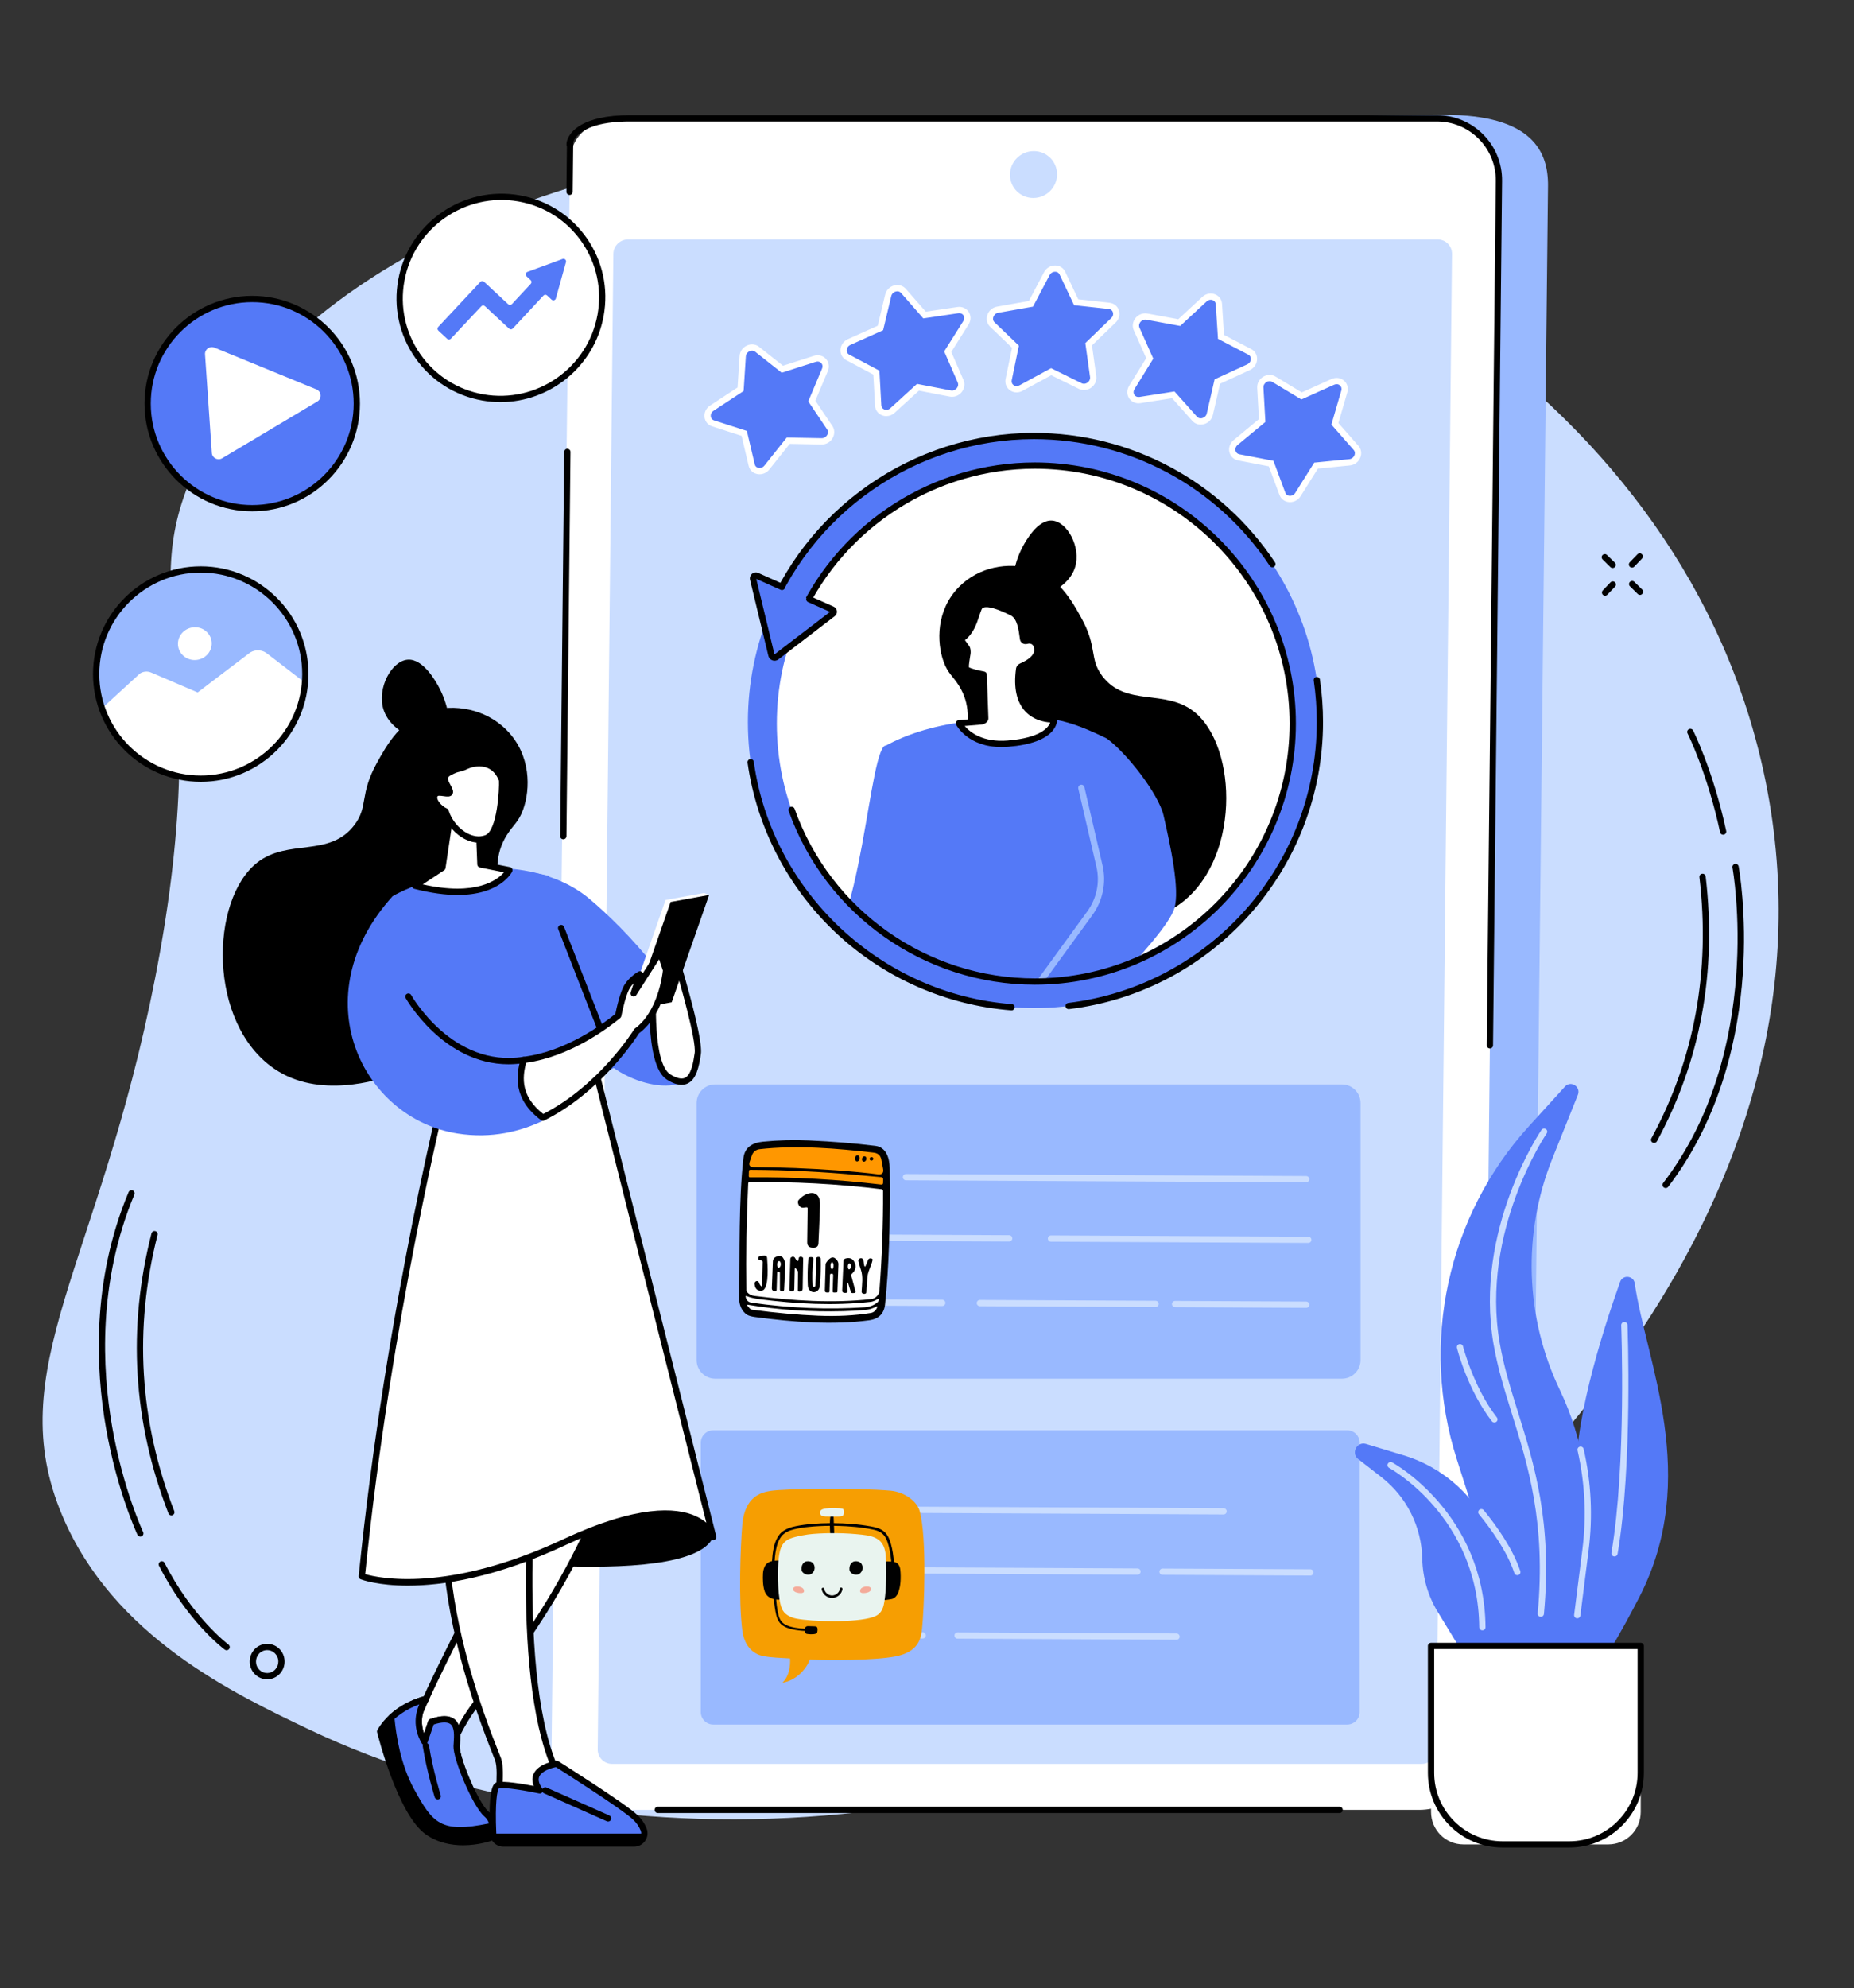 <svg xmlns="http://www.w3.org/2000/svg" xmlns:xlink="http://www.w3.org/1999/xlink" width="500" zoomAndPan="magnify" viewBox="0 0 375 402" height="536" preserveAspectRatio="xMidYMid meet" version="1.0"><rect x="0" y="0" width="375" height="402" fill="#333333" stroke="none"/><defs><clipPath id="d0303561c5"><path d="M 121 23.227 L 314 23.227 L 314 366 L 121 366 Z M 121 23.227 " clip-rule="nonzero"/></clipPath><clipPath id="e050f26efd"><path d="M 111 23.227 L 304 23.227 L 304 366 L 111 366 Z M 111 23.227 " clip-rule="nonzero"/></clipPath><clipPath id="123c216205"><path d="M 114 23.227 L 304 23.227 L 304 213 L 114 213 Z M 114 23.227 " clip-rule="nonzero"/></clipPath><clipPath id="2cf70de029"><path d="M 189.984 114.297 L 248.086 114.297 L 248.086 186.387 L 189.984 186.387 Z M 189.984 114.297 " clip-rule="nonzero"/></clipPath><clipPath id="8d1a30a661"><path d="M 261.93 147.203 C 261.012 175.844 236.758 198.652 207.75 198.148 C 178.746 197.648 155.977 174.023 156.891 145.383 C 157.809 116.746 182.066 93.938 211.07 94.438 C 240.074 94.941 262.844 118.566 261.93 147.203 Z M 261.93 147.203 " clip-rule="nonzero"/></clipPath><clipPath id="e2b557693e"><path d="M 204.941 105.094 L 217.789 105.094 L 217.789 120.816 L 204.941 120.816 Z M 204.941 105.094 " clip-rule="nonzero"/></clipPath><clipPath id="773ae3a26a"><path d="M 261.93 147.203 C 261.012 175.844 236.758 198.652 207.75 198.148 C 178.746 197.648 155.977 174.023 156.891 145.383 C 157.809 116.746 182.066 93.938 211.07 94.438 C 240.074 94.941 262.844 118.566 261.93 147.203 Z M 261.93 147.203 " clip-rule="nonzero"/></clipPath><clipPath id="35d5023bd2"><path d="M 156.809 150.727 L 189.215 150.727 L 189.215 198.273 L 156.809 198.273 Z M 156.809 150.727 " clip-rule="nonzero"/></clipPath><clipPath id="f074473f7d"><path d="M 261.93 147.203 C 261.012 175.844 236.758 198.652 207.75 198.148 C 178.746 197.648 155.977 174.023 156.891 145.383 C 157.809 116.746 182.066 93.938 211.07 94.438 C 240.074 94.941 262.844 118.566 261.93 147.203 Z M 261.93 147.203 " clip-rule="nonzero"/></clipPath><clipPath id="28f728e924"><path d="M 178.285 145.547 L 230.633 145.547 L 230.633 198.273 L 178.285 198.273 Z M 178.285 145.547 " clip-rule="nonzero"/></clipPath><clipPath id="ee7bf02de0"><path d="M 261.93 147.203 C 261.012 175.844 236.758 198.652 207.75 198.148 C 178.746 197.648 155.977 174.023 156.891 145.383 C 157.809 116.746 182.066 93.938 211.07 94.438 C 240.074 94.941 262.844 118.566 261.93 147.203 Z M 261.93 147.203 " clip-rule="nonzero"/></clipPath><clipPath id="b25d30e75f"><path d="M 200.914 145 L 237.922 145 L 237.922 198.273 L 200.914 198.273 Z M 200.914 145 " clip-rule="nonzero"/></clipPath><clipPath id="76d28c3147"><path d="M 261.93 147.203 C 261.012 175.844 236.758 198.652 207.75 198.148 C 178.746 197.648 155.977 174.023 156.891 145.383 C 157.809 116.746 182.066 93.938 211.07 94.438 C 240.074 94.941 262.844 118.566 261.93 147.203 Z M 261.93 147.203 " clip-rule="nonzero"/></clipPath><clipPath id="afed0a91d9"><path d="M 204.172 158.586 L 223.348 158.586 L 223.348 198.273 L 204.172 198.273 Z M 204.172 158.586 " clip-rule="nonzero"/></clipPath><clipPath id="5b5addd97d"><path d="M 261.93 147.203 C 261.012 175.844 236.758 198.652 207.75 198.148 C 178.746 197.648 155.977 174.023 156.891 145.383 C 157.809 116.746 182.066 93.938 211.07 94.438 C 240.074 94.941 262.844 118.566 261.93 147.203 Z M 261.93 147.203 " clip-rule="nonzero"/></clipPath><clipPath id="eeb3baa698"><path d="M 193.816 122 L 213.184 122 L 213.184 150.531 L 193.816 150.531 Z M 193.816 122 " clip-rule="nonzero"/></clipPath><clipPath id="34227d3964"><path d="M 261.93 147.203 C 261.012 175.844 236.758 198.652 207.75 198.148 C 178.746 197.648 155.977 174.023 156.891 145.383 C 157.809 116.746 182.066 93.938 211.07 94.438 C 240.074 94.941 262.844 118.566 261.93 147.203 Z M 261.93 147.203 " clip-rule="nonzero"/></clipPath><clipPath id="288eb2e451"><path d="M 193.242 121.391 L 213.953 121.391 L 213.953 151.109 L 193.242 151.109 Z M 193.242 121.391 " clip-rule="nonzero"/></clipPath><clipPath id="9a1ac1ba9a"><path d="M 261.93 147.203 C 261.012 175.844 236.758 198.652 207.75 198.148 C 178.746 197.648 155.977 174.023 156.891 145.383 C 157.809 116.746 182.066 93.938 211.07 94.438 C 240.074 94.941 262.844 118.566 261.93 147.203 Z M 261.93 147.203 " clip-rule="nonzero"/></clipPath><clipPath id="6811754c69"><path d="M 149.367 301 L 187 301 L 187 340.605 L 149.367 340.605 Z M 149.367 301 " clip-rule="nonzero"/></clipPath><clipPath id="9f6114bae4"><path d="M 149.367 230.477 L 180 230.477 L 180 267.977 L 149.367 267.977 Z M 149.367 230.477 " clip-rule="nonzero"/></clipPath></defs><path fill="#caddff" d="M 357.078 157.793 C 341.277 80.309 261.773 35.363 194.82 29.387 C 139.352 24.441 66.91 44 41.305 91.266 C 25.207 120.988 44.547 130.43 31.379 197.781 C 19.977 256.07 0.023 276.941 12.672 306.652 C 23.012 330.941 47.176 342.43 62.621 349.773 C 123.5 378.715 215.992 375.32 282.57 322.52 C 298.152 310.168 374.949 245.441 357.078 157.793 " fill-opacity="1" fill-rule="nonzero"/><g clip-path="url(#d0303561c5)"><path fill="#99b9ff" d="M 296.824 365.137 L 133.941 365.137 C 126.922 365.137 121.297 359.5 121.371 352.543 L 124.801 37.605 C 124.879 30.652 130.629 25.016 137.648 25.016 L 292.148 23.219 C 309.906 23.219 313.18 30.652 313.105 37.605 L 309.676 352.543 C 309.598 359.5 303.848 365.137 296.824 365.137 " fill-opacity="1" fill-rule="nonzero"/></g><g clip-path="url(#e050f26efd)"><path fill="#ffffff" d="M 287.027 365.984 L 124.141 365.984 C 117.121 365.984 111.492 360.312 111.566 353.32 L 115.277 33.148 C 115.352 26.152 120.699 23.934 127.719 23.934 L 290.605 23.934 C 297.625 23.934 303.254 29.602 303.18 36.598 L 299.867 353.32 C 299.797 360.312 294.043 365.984 287.027 365.984 " fill-opacity="1" fill-rule="nonzero"/></g><path fill="#caddff" d="M 120.898 353.758 L 124.062 51.34 C 124.078 49.727 125.406 48.418 127.027 48.418 L 290.785 48.418 C 292.406 48.418 293.707 49.727 293.691 51.34 L 290.527 353.758 C 290.508 355.371 289.184 356.68 287.562 356.68 L 123.801 356.68 C 122.18 356.68 120.879 355.371 120.898 353.758 " fill-opacity="1" fill-rule="nonzero"/><path fill="#caddff" d="M 208.996 40.039 C 206.363 40.039 204.254 37.918 204.281 35.297 C 204.309 32.676 206.465 30.555 209.094 30.555 C 211.723 30.555 213.832 32.676 213.805 35.297 C 213.777 37.918 211.625 40.039 208.996 40.039 " fill-opacity="1" fill-rule="nonzero"/><g clip-path="url(#123c216205)"><path fill="#000000" d="M 301.355 212.012 C 301.352 212.012 301.348 212.012 301.348 212.012 C 300.996 212.008 300.715 211.719 300.719 211.367 L 302.547 36.59 C 302.582 33.387 301.363 30.371 299.117 28.102 C 296.863 25.824 293.84 24.566 290.605 24.566 L 127.719 24.566 C 120.484 24.504 117.68 26.414 116.656 27.555 C 116.258 28 116.051 28.41 115.945 28.711 L 115.84 38.789 C 115.836 39.141 115.562 39.434 115.195 39.418 C 114.848 39.414 114.566 39.125 114.57 38.773 L 114.664 29.637 C 114.457 29.184 114.66 28.516 114.773 28.215 C 115.328 26.727 117.672 23.297 127.418 23.297 C 127.52 23.297 127.621 23.297 127.727 23.297 L 290.605 23.297 C 294.18 23.297 297.523 24.688 300.02 27.207 C 302.508 29.723 303.852 33.059 303.816 36.602 L 301.988 211.383 C 301.984 211.73 301.703 212.012 301.355 212.012 " fill-opacity="1" fill-rule="nonzero"/></g><path fill="#000000" d="M 113.941 169.715 C 113.941 169.715 113.938 169.715 113.934 169.715 C 113.586 169.711 113.305 169.426 113.309 169.074 L 114.121 91.383 C 114.125 91.031 114.406 90.754 114.754 90.754 C 114.758 90.754 114.758 90.754 114.762 90.754 C 115.113 90.758 115.395 91.043 115.391 91.395 L 114.574 169.086 C 114.57 169.438 114.289 169.715 113.941 169.715 " fill-opacity="1" fill-rule="nonzero"/><path fill="#000000" d="M 270.957 366.617 L 133.039 366.617 C 132.688 366.617 132.406 366.332 132.406 365.984 C 132.406 365.633 132.688 365.348 133.039 365.348 L 270.957 365.348 C 271.309 365.348 271.59 365.633 271.59 365.984 C 271.59 366.332 271.309 366.617 270.957 366.617 " fill-opacity="1" fill-rule="nonzero"/><path fill="#5479f7" d="M 164.812 72.555 L 158.246 74.66 L 153.141 70.625 C 152.043 69.758 150.32 70.582 150.227 72.02 L 149.797 78.707 L 143.98 82.531 C 142.73 83.352 142.879 85.168 144.23 85.605 L 150.531 87.633 L 152.043 94.031 C 152.367 95.41 154.18 95.711 155.109 94.539 L 159.438 89.109 L 166.188 89.238 C 167.637 89.266 168.609 87.637 167.828 86.477 L 164.203 81.09 L 166.863 74.773 C 167.438 73.414 166.223 72.105 164.812 72.555 " fill-opacity="1" fill-rule="nonzero"/><path fill="#ffffff" d="M 152.109 70.906 C 151.945 70.906 151.777 70.945 151.613 71.02 C 151.27 71.172 150.895 71.523 150.859 72.062 L 150.41 79.066 L 144.324 83.062 C 143.84 83.383 143.719 83.871 143.766 84.219 C 143.793 84.398 143.902 84.836 144.426 85.004 L 151.066 87.141 L 152.66 93.891 C 152.781 94.418 153.211 94.566 153.391 94.605 C 153.742 94.684 154.246 94.605 154.613 94.148 L 159.133 88.473 L 166.199 88.605 C 166.754 88.605 167.141 88.27 167.32 87.941 C 167.418 87.762 167.609 87.297 167.301 86.836 L 163.484 81.164 L 166.277 74.527 C 166.445 74.129 166.387 73.719 166.117 73.422 C 165.848 73.125 165.43 73.027 165.004 73.164 L 158.113 75.371 L 152.746 71.129 C 152.562 70.98 152.34 70.906 152.109 70.906 Z M 153.648 95.902 C 153.469 95.902 153.289 95.887 153.113 95.844 C 152.254 95.652 151.625 95.031 151.422 94.184 L 149.996 88.133 L 144.035 86.215 C 143.199 85.941 142.629 85.262 142.508 84.391 C 142.383 83.457 142.812 82.539 143.629 82.004 L 149.18 78.352 L 149.594 71.98 C 149.652 71.059 150.23 70.242 151.098 69.859 C 151.934 69.484 152.844 69.586 153.531 70.129 L 158.371 73.957 L 164.617 71.957 C 165.512 71.668 166.445 71.902 167.055 72.566 C 167.66 73.227 167.809 74.168 167.449 75.023 L 164.918 81.023 L 168.355 86.125 C 168.84 86.848 168.867 87.75 168.434 88.547 C 167.98 89.383 167.105 89.902 166.172 89.879 L 159.734 89.75 L 155.605 94.938 C 155.113 95.559 154.395 95.902 153.648 95.902 " fill-opacity="1" fill-rule="nonzero"/><path fill="#5479f7" d="M 193.758 62.707 L 187.004 63.703 L 182.727 58.824 C 181.809 57.773 179.992 58.305 179.652 59.723 L 178.078 66.32 L 171.758 69.16 C 170.398 69.77 170.23 71.605 171.473 72.27 L 177.258 75.348 L 177.629 81.984 C 177.707 83.41 179.418 84.016 180.523 83.004 L 185.676 78.312 L 192.223 79.574 C 193.633 79.848 194.859 78.383 194.297 77.098 L 191.695 71.117 L 195.379 65.258 C 196.168 64.004 195.211 62.492 193.758 62.707 " fill-opacity="1" fill-rule="nonzero"/><path fill="#ffffff" d="M 181.5 58.906 C 181.379 58.906 181.273 58.926 181.207 58.941 C 180.84 59.031 180.402 59.324 180.273 59.871 L 178.625 66.773 L 172.016 69.738 C 171.484 69.977 171.281 70.453 171.27 70.816 C 171.262 71 171.297 71.457 171.773 71.707 L 177.875 74.957 L 178.262 81.949 C 178.281 82.34 178.496 82.645 178.852 82.789 C 179.176 82.922 179.672 82.926 180.098 82.535 L 185.48 77.629 L 192.344 78.953 C 192.867 79.055 193.301 78.781 193.531 78.492 C 193.809 78.145 193.879 77.719 193.719 77.352 L 190.98 71.062 L 194.84 64.926 C 195.082 64.539 195.094 64.105 194.867 63.758 C 194.652 63.434 194.273 63.273 193.852 63.336 L 186.754 64.383 L 182.25 59.242 C 182.02 58.973 181.73 58.906 181.5 58.906 Z M 179.27 84.141 C 178.969 84.145 178.664 84.086 178.375 83.965 C 177.559 83.633 177.043 82.906 176.992 82.02 L 176.645 75.742 L 171.176 72.828 C 170.41 72.422 169.973 71.652 170 70.773 C 170.031 69.82 170.605 68.98 171.496 68.578 L 177.535 65.871 L 179.035 59.578 C 179.258 58.656 179.973 57.941 180.902 57.711 C 181.773 57.496 182.637 57.754 183.207 58.406 L 187.254 63.027 L 193.668 62.078 C 194.578 61.945 195.445 62.324 195.93 63.066 C 196.426 63.824 196.422 64.797 195.918 65.598 L 192.414 71.168 L 194.883 76.844 C 195.227 77.641 195.09 78.574 194.52 79.285 C 193.93 80.023 193.004 80.371 192.105 80.199 L 185.867 78.996 L 180.953 83.473 C 180.473 83.914 179.871 84.141 179.27 84.141 " fill-opacity="1" fill-rule="nonzero"/><path fill="#5479f7" d="M 224.344 61.848 L 217.672 61.121 L 214.883 55.227 C 214.285 53.965 212.422 54.027 211.734 55.34 L 208.523 61.438 L 201.785 62.629 C 200.34 62.883 199.699 64.652 200.711 65.621 L 205.395 70.117 L 204.02 76.742 C 203.723 78.164 205.191 79.195 206.504 78.48 L 212.609 75.164 L 218.496 78.066 C 219.758 78.691 221.305 77.559 221.109 76.152 L 220.195 69.602 L 225.211 64.77 C 226.289 63.734 225.773 62.004 224.344 61.848 " fill-opacity="1" fill-rule="nonzero"/><path fill="#ffffff" d="M 213.41 54.949 C 213.039 54.949 212.559 55.129 212.297 55.633 L 208.941 62.004 L 201.898 63.25 C 201.336 63.352 201.016 63.77 200.906 64.133 C 200.848 64.316 200.758 64.785 201.148 65.16 L 206.086 69.898 L 204.641 76.871 C 204.559 77.277 204.688 77.645 205 77.875 C 205.336 78.129 205.789 78.148 206.199 77.922 L 212.594 74.449 L 218.777 77.496 C 219.152 77.684 219.594 77.633 219.969 77.363 C 220.352 77.09 220.539 76.668 220.48 76.238 L 219.523 69.371 L 224.77 64.312 C 225.18 63.922 225.207 63.441 225.094 63.121 C 224.973 62.758 224.676 62.523 224.273 62.48 L 217.25 61.711 L 214.312 55.5 C 214.082 55.016 213.621 54.953 213.43 54.953 C 213.422 54.953 213.414 54.949 213.41 54.949 Z M 205.617 79.348 C 205.125 79.348 204.648 79.195 204.242 78.895 C 203.539 78.371 203.215 77.496 203.398 76.613 L 204.703 70.328 L 200.27 66.074 C 199.648 65.477 199.43 64.613 199.691 63.762 C 199.969 62.844 200.73 62.172 201.676 62.004 L 208.109 60.863 L 211.172 55.043 C 211.625 54.184 212.5 53.668 213.457 53.68 C 214.34 53.699 215.09 54.18 215.457 54.957 L 218.094 60.527 L 224.41 61.219 C 225.293 61.312 226.02 61.887 226.297 62.711 C 226.598 63.59 226.352 64.555 225.652 65.227 L 220.867 69.836 L 221.738 76.062 C 221.859 76.953 221.469 77.844 220.711 78.391 C 219.961 78.934 219.008 79.027 218.215 78.637 L 212.625 75.879 L 206.805 79.039 C 206.426 79.246 206.016 79.348 205.617 79.348 " fill-opacity="1" fill-rule="nonzero"/><path fill="#5479f7" d="M 252.777 71.148 L 246.965 68.121 L 246.539 61.492 C 246.449 60.066 244.727 59.48 243.629 60.496 L 238.52 65.23 L 231.953 64.027 C 230.543 63.766 229.328 65.238 229.898 66.52 L 232.555 72.477 L 228.926 78.359 C 228.145 79.621 229.113 81.121 230.566 80.895 L 237.316 79.84 L 241.637 84.684 C 242.566 85.727 244.379 85.176 244.703 83.758 L 246.219 77.152 L 252.523 74.262 C 253.875 73.641 254.031 71.801 252.777 71.148 " fill-opacity="1" fill-rule="nonzero"/><path fill="#ffffff" d="M 237.559 79.16 L 242.109 84.262 C 242.48 84.672 242.969 84.598 243.16 84.551 C 243.527 84.457 243.961 84.16 244.086 83.617 L 245.672 76.703 L 252.258 73.684 C 252.789 73.441 252.992 72.965 253 72.598 C 253.004 72.414 252.961 71.961 252.484 71.715 L 246.355 68.52 L 245.906 61.531 C 245.879 61.145 245.66 60.84 245.305 60.695 C 244.98 60.57 244.484 60.57 244.059 60.961 L 238.715 65.914 L 231.84 64.648 C 231.316 64.555 230.883 64.832 230.656 65.121 C 230.379 65.469 230.316 65.895 230.477 66.262 L 233.27 72.523 L 229.465 78.688 C 229.227 79.074 229.223 79.508 229.445 79.852 C 229.664 80.18 230.043 80.336 230.469 80.27 Z M 242.852 85.859 C 242.203 85.859 241.602 85.594 241.164 85.105 L 237.074 80.52 L 230.66 81.523 C 229.75 81.664 228.883 81.293 228.391 80.555 C 227.891 79.801 227.887 78.832 228.383 78.023 L 231.84 72.426 L 229.32 66.777 C 228.965 65.984 229.094 65.051 229.656 64.336 C 230.242 63.594 231.164 63.234 232.066 63.398 L 238.32 64.551 L 243.199 60.031 C 243.914 59.367 244.902 59.172 245.773 59.52 C 246.594 59.844 247.117 60.566 247.172 61.453 L 247.574 67.723 L 253.07 70.586 C 253.844 70.988 254.289 71.754 254.266 72.633 C 254.242 73.586 253.676 74.43 252.785 74.836 L 246.77 77.598 L 245.324 83.898 C 245.109 84.82 244.406 85.543 243.477 85.777 C 243.27 85.832 243.059 85.859 242.852 85.859 " fill-opacity="1" fill-rule="nonzero"/><path fill="#5479f7" d="M 274.281 90.57 L 270.004 85.695 L 271.906 79.16 C 272.316 77.754 270.941 76.609 269.586 77.223 L 263.262 80.062 L 257.664 76.688 C 256.461 75.961 254.836 76.973 254.918 78.398 L 255.293 85.035 L 249.926 89.484 C 248.773 90.438 249.145 92.211 250.551 92.48 L 257.105 93.738 L 259.387 99.863 C 259.879 101.18 261.727 101.266 262.52 100.004 L 266.195 94.148 L 272.969 93.484 C 274.426 93.344 275.203 91.621 274.281 90.57 " fill-opacity="1" fill-rule="nonzero"/><path fill="#ffffff" d="M 256.797 77.082 C 256.586 77.082 256.363 77.141 256.164 77.262 C 255.848 77.453 255.523 77.84 255.551 78.363 L 255.945 85.32 L 250.332 89.973 C 249.895 90.336 249.824 90.824 249.91 91.156 C 250.008 91.527 250.285 91.785 250.672 91.859 L 257.574 93.184 L 259.98 99.641 C 260.168 100.145 260.617 100.242 260.805 100.262 C 261.168 100.297 261.672 100.164 261.98 99.668 L 265.824 93.547 L 272.906 92.852 C 273.477 92.797 273.824 92.406 273.965 92.055 C 274.031 91.871 274.164 91.402 273.805 90.992 L 269.297 85.852 L 271.297 78.984 C 271.418 78.574 271.316 78.191 271.016 77.934 C 270.703 77.66 270.262 77.609 269.844 77.801 L 263.223 80.777 L 257.34 77.23 C 257.172 77.129 256.984 77.082 256.797 77.082 Z M 260.93 101.535 C 260.844 101.535 260.762 101.535 260.676 101.523 C 259.801 101.434 259.094 100.898 258.793 100.086 L 256.633 94.297 L 250.434 93.105 C 249.566 92.941 248.898 92.312 248.68 91.473 C 248.449 90.566 248.773 89.617 249.52 88.996 L 254.641 84.75 L 254.285 78.434 C 254.234 77.527 254.703 76.66 255.508 76.176 C 256.293 75.707 257.242 75.691 257.992 76.145 L 263.305 79.348 L 269.324 76.641 C 270.195 76.25 271.16 76.379 271.852 76.977 C 272.516 77.559 272.77 78.461 272.516 79.336 L 270.711 85.539 L 274.758 90.152 C 275.328 90.801 275.473 91.688 275.141 92.52 C 274.789 93.41 273.98 94.023 273.031 94.117 L 266.566 94.75 L 263.059 100.344 C 262.582 101.094 261.785 101.535 260.93 101.535 " fill-opacity="1" fill-rule="nonzero"/><path fill="#99b9ff" d="M 271.43 278.789 L 144.66 278.789 C 142.586 278.789 140.902 277.105 140.902 275.031 L 140.902 223.047 C 140.902 220.973 142.586 219.289 144.66 219.289 L 271.43 219.289 C 273.504 219.289 275.188 220.973 275.188 223.047 L 275.188 275.031 C 275.188 277.105 273.504 278.789 271.43 278.789 " fill-opacity="1" fill-rule="nonzero"/><path fill="#99b9ff" d="M 272.496 348.727 L 144.262 348.727 C 142.875 348.727 141.75 347.598 141.75 346.215 L 141.75 291.734 C 141.75 290.344 142.875 289.223 144.262 289.223 L 272.496 289.223 C 273.883 289.223 275.008 290.344 275.008 291.734 L 275.008 346.215 C 275.008 347.598 273.883 348.727 272.496 348.727 " fill-opacity="1" fill-rule="nonzero"/><path fill="#ffffff" d="M 261.59 147.145 C 260.672 175.691 236.496 198.426 207.582 197.926 C 178.672 197.426 155.977 173.875 156.891 145.328 C 157.801 116.785 181.98 94.047 210.895 94.551 C 239.805 95.047 262.5 118.598 261.59 147.145 " fill-opacity="1" fill-rule="nonzero"/><g clip-path="url(#2cf70de029)"><g clip-path="url(#8d1a30a661)"><path fill="#000000" d="M 193.953 118.703 C 198.09 114.496 204.066 113.699 208.492 114.984 C 214.102 116.605 216.797 121.488 218.699 124.926 C 222.062 131.012 220.273 133.164 222.957 136.711 C 227.707 142.992 235.59 139.254 241.477 143.883 C 250.457 150.949 250.957 174.402 238.223 183.109 C 229.727 188.914 218.547 185.277 215.5 184.289 C 206.266 181.285 194.918 173.152 193.598 162.375 C 192.508 153.461 198.672 146.168 193.949 138.633 C 192.746 136.715 191.715 136.18 190.855 133.793 C 189.449 129.91 189.316 123.414 193.953 118.703 " fill-opacity="1" fill-rule="nonzero"/></g></g><g clip-path="url(#e2b557693e)"><g clip-path="url(#773ae3a26a)"><path fill="#000000" d="M 205.98 119.965 C 203.91 118.227 205.414 113.23 206.863 110.543 C 207.402 109.539 209.828 105.039 212.82 105.266 C 215.895 105.5 218.68 110.656 217.457 114.684 C 215.918 119.715 208.406 122 205.98 119.965 " fill-opacity="1" fill-rule="nonzero"/></g></g><g clip-path="url(#35d5023bd2)"><g clip-path="url(#f074473f7d)"><path fill="#5479f7" d="M 179.523 151.098 C 179.402 150.766 178.969 150.695 178.738 150.969 C 175.254 155.117 173.73 196.238 162.695 195.121 C 151.074 193.941 147.895 196.848 161.934 204.77 C 176.258 212.852 189.207 177.734 189.207 177.734 L 179.523 151.098 " fill-opacity="1" fill-rule="nonzero"/></g></g><g clip-path="url(#28f728e924)"><g clip-path="url(#ee7bf02de0)"><path fill="#5479f7" d="M 178.848 150.957 C 188.488 145.5 204.023 143.902 212.324 147.852 C 227.055 154.859 233.902 208.641 228.754 220.117 C 224.055 230.602 190.316 235.094 180.293 225.879 C 176.023 221.953 180.734 197.469 181.801 188.309 C 182.129 185.523 178.379 180.824 178.477 178.023 L 178.848 150.957 " fill-opacity="1" fill-rule="nonzero"/></g></g><g clip-path="url(#b25d30e75f)"><g clip-path="url(#76d28c3147)"><path fill="#5479f7" d="M 200.973 146.078 L 222.395 175.172 C 223.152 178.449 222.441 181.914 220.43 184.672 L 204.891 206.035 L 210.07 212.73 C 210.352 213.094 210.898 213.137 211.238 212.812 C 215.141 209.16 235.609 189.789 237.527 183.703 C 238.707 179.957 236.699 170.812 235.355 164.926 C 234.367 160.574 227.887 152.262 223.867 149.332 C 216.52 145.777 211.027 143.805 200.973 146.078 " fill-opacity="1" fill-rule="nonzero"/></g></g><g clip-path="url(#afed0a91d9)"><g clip-path="url(#5b5addd97d)"><path fill="#99b9ff" d="M 204.891 206.668 C 204.762 206.668 204.633 206.629 204.52 206.547 C 204.234 206.344 204.172 205.945 204.379 205.664 L 219.918 184.297 C 221.816 181.688 222.496 178.414 221.777 175.316 L 218.098 159.457 C 218.02 159.113 218.234 158.773 218.574 158.695 C 218.922 158.617 219.258 158.828 219.336 159.172 L 223.012 175.027 C 223.812 178.488 223.059 182.137 220.945 185.047 L 205.402 206.406 C 205.281 206.578 205.086 206.668 204.891 206.668 " fill-opacity="1" fill-rule="nonzero"/></g></g><g clip-path="url(#eeb3baa698)"><g clip-path="url(#34227d3964)"><path fill="#ffffff" d="M 207.602 129.594 C 207.289 129.691 206.973 129.492 206.926 129.172 C 206.711 127.652 206.484 124.754 204.73 123.883 C 202.48 122.773 198.789 121.148 197.98 122.941 C 197.27 124.516 196.887 127.43 194.617 129.07 C 194.402 129.23 194.465 129.578 194.633 129.781 L 195.496 130.957 C 195.68 131.188 195.73 131.82 195.684 132.113 C 195.543 133.027 195.172 134.949 195.418 135.27 C 195.902 135.891 198.973 136.418 198.973 136.418 L 199.285 145.262 C 199.297 145.594 198.766 145.879 198.43 145.883 L 193.961 146.258 C 193.961 146.258 196.418 150.992 203.883 150.379 C 213.637 149.574 213.176 145.465 213.176 145.465 C 213.176 145.465 204.656 146.129 206.137 135.301 C 206.168 135.062 206.328 134.855 206.551 134.762 C 207.406 134.398 209.738 133.281 209.809 131.605 C 209.883 129.824 208.672 129.266 207.602 129.594 " fill-opacity="1" fill-rule="nonzero"/></g></g><g clip-path="url(#288eb2e451)"><g clip-path="url(#9a1ac1ba9a)"><path fill="#000000" d="M 195.117 146.801 C 196.176 148.035 198.762 150.168 203.828 149.746 C 210.477 149.199 212.059 147.113 212.43 146.094 C 211.27 146.023 209.07 145.645 207.406 143.883 C 205.621 141.984 204.98 139.07 205.508 135.215 C 205.57 134.758 205.875 134.363 206.301 134.18 C 208.062 133.426 209.141 132.457 209.176 131.578 C 209.199 130.984 209.059 130.551 208.762 130.32 C 208.516 130.133 208.16 130.086 207.789 130.199 C 207.461 130.301 207.105 130.254 206.816 130.074 C 206.531 129.891 206.344 129.598 206.297 129.262 L 206.238 128.832 C 206.055 127.434 205.746 125.098 204.449 124.453 C 201.672 123.082 199.824 122.543 198.945 122.859 C 198.754 122.926 198.637 123.031 198.559 123.203 C 198.395 123.566 198.238 124.039 198.074 124.535 C 197.551 126.129 196.902 128.098 195.176 129.445 L 196.004 130.586 C 196.352 131.004 196.363 131.883 196.312 132.211 C 196.285 132.355 196.262 132.52 196.23 132.703 C 196.141 133.254 195.938 134.504 195.973 134.922 C 196.324 135.16 197.719 135.559 199.082 135.797 C 199.379 135.848 199.594 136.098 199.605 136.398 L 199.918 145.238 C 199.926 145.516 199.82 145.777 199.605 146.004 C 199.324 146.301 198.867 146.504 198.461 146.52 Z M 202.555 151.066 C 195.824 151.066 193.5 146.746 193.398 146.551 C 193.301 146.363 193.305 146.137 193.406 145.953 C 193.508 145.766 193.695 145.645 193.91 145.625 L 198.375 145.254 C 198.391 145.254 198.406 145.25 198.422 145.25 C 198.477 145.246 198.582 145.207 198.645 145.164 L 198.355 136.953 C 197.109 136.711 195.402 136.277 194.918 135.66 C 194.594 135.242 194.648 134.504 194.977 132.496 C 195.008 132.32 195.035 132.156 195.059 132.02 C 195.086 131.836 195.043 131.445 194.984 131.336 L 194.117 130.156 C 193.918 129.914 193.809 129.555 193.852 129.227 C 193.891 128.953 194.031 128.715 194.246 128.559 C 195.781 127.449 196.383 125.613 196.867 124.141 C 197.043 123.609 197.207 123.105 197.402 122.68 C 197.617 122.199 198.004 121.848 198.52 121.664 C 199.781 121.211 201.785 121.723 205.012 123.316 C 206.918 124.262 207.277 127.02 207.5 128.664 L 207.535 128.953 C 208.266 128.766 208.988 128.895 209.539 129.32 C 210.164 129.801 210.484 130.625 210.441 131.633 C 210.363 133.547 208.125 134.781 206.801 135.348 C 206.781 135.355 206.766 135.375 206.766 135.387 C 206.293 138.844 206.82 141.41 208.328 143.012 C 210.234 145.031 213.098 144.832 213.129 144.832 C 213.473 144.805 213.77 145.055 213.809 145.395 C 213.82 145.508 213.906 146.559 212.93 147.742 C 211.449 149.539 208.422 150.641 203.934 151.012 C 203.457 151.051 202.996 151.066 202.555 151.066 " fill-opacity="1" fill-rule="nonzero"/></g></g><path fill="#5479f7" d="M 209.301 198.48 C 180.484 198.48 157.125 175.125 157.125 146.316 C 157.125 117.504 180.484 94.148 209.301 94.148 C 238.117 94.148 261.477 117.504 261.477 146.316 C 261.477 175.125 238.117 198.48 209.301 198.48 Z M 209.117 88.168 C 177.168 88.168 151.27 114.066 151.27 146.012 C 151.27 177.957 177.168 203.852 209.117 203.852 C 241.066 203.852 266.969 177.957 266.969 146.012 C 266.969 114.066 241.066 88.168 209.117 88.168 " fill-opacity="1" fill-rule="nonzero"/><path fill="#000000" d="M 154.762 126.809 C 154.688 126.809 154.613 126.797 154.543 126.77 C 154.215 126.648 154.047 126.285 154.164 125.957 C 162.555 102.977 184.641 87.535 209.121 87.535 C 228.777 87.535 247.008 97.324 257.891 113.727 C 258.086 114.02 258.004 114.41 257.711 114.605 C 257.422 114.801 257.023 114.723 256.832 114.43 C 246.188 98.383 228.352 88.801 209.121 88.801 C 185.172 88.801 163.566 103.91 155.355 126.391 C 155.262 126.648 155.02 126.809 154.762 126.809 Z M 209.301 199.117 C 186.984 199.117 166.98 184.996 159.52 163.98 C 159.402 163.652 159.574 163.285 159.906 163.172 C 160.238 163.051 160.598 163.227 160.719 163.559 C 167.996 184.066 187.52 197.848 209.301 197.848 C 237.719 197.848 260.84 174.73 260.84 146.316 C 260.84 117.898 237.719 94.781 209.301 94.781 C 189.348 94.781 171 106.469 162.562 124.562 C 162.414 124.879 162.039 125.02 161.723 124.871 C 161.402 124.723 161.266 124.344 161.414 124.027 C 170.059 105.488 188.855 93.512 209.301 93.512 C 238.422 93.512 262.109 117.199 262.109 146.316 C 262.109 175.43 238.422 199.117 209.301 199.117 Z M 216.148 204.066 C 215.832 204.066 215.559 203.828 215.523 203.508 C 215.48 203.16 215.727 202.844 216.074 202.801 C 244.727 199.328 266.336 174.914 266.336 146.012 C 266.336 143.195 266.129 140.367 265.723 137.609 C 265.668 137.262 265.91 136.941 266.258 136.887 C 266.602 136.836 266.926 137.078 266.977 137.426 C 267.391 140.246 267.602 143.133 267.602 146.012 C 267.602 175.555 245.516 200.512 216.227 204.059 C 216.203 204.062 216.176 204.066 216.148 204.066 Z M 204.605 204.316 C 204.59 204.316 204.574 204.316 204.559 204.312 C 191.32 203.289 178.699 197.699 169.012 188.57 C 159.363 179.48 153.043 167.281 151.203 154.219 C 151.156 153.871 151.398 153.555 151.746 153.504 C 152.09 153.453 152.414 153.695 152.465 154.043 C 156.164 180.391 178.117 201 204.652 203.047 C 205.004 203.074 205.266 203.379 205.238 203.727 C 205.211 204.062 204.934 204.316 204.605 204.316 " fill-opacity="1" fill-rule="nonzero"/><path fill="#5479f7" d="M 152.047 115.957 L 156.266 133.445 L 169.117 123.59 L 152.047 115.957 " fill-opacity="1" fill-rule="nonzero"/><path fill="#000000" d="M 156.664 133.605 C 156.52 133.605 156.375 133.582 156.234 133.531 C 155.82 133.387 155.516 133.047 155.414 132.625 L 151.707 117.254 C 151.598 116.801 151.75 116.332 152.113 116.035 C 152.469 115.738 152.957 115.668 153.387 115.859 L 158.422 118.109 C 158.742 118.254 158.887 118.629 158.742 118.949 C 158.598 119.27 158.223 119.414 157.902 119.27 L 152.965 117.062 L 156.648 132.324 L 167.887 123.73 L 163.441 121.746 C 163.121 121.602 162.977 121.227 163.121 120.91 C 163.266 120.59 163.641 120.445 163.961 120.59 L 168.621 122.672 C 168.988 122.836 169.238 123.172 169.281 123.566 C 169.328 123.969 169.168 124.352 168.848 124.594 L 157.445 133.34 C 157.215 133.516 156.941 133.605 156.664 133.605 " fill-opacity="1" fill-rule="nonzero"/><path fill="#caddff" d="M 264.191 264.461 C 264.191 264.461 264.191 264.461 264.188 264.461 L 237.68 264.324 C 237.328 264.324 237.047 264.039 237.047 263.688 C 237.051 263.34 237.332 263.059 237.684 263.059 C 237.684 263.059 237.684 263.059 237.688 263.059 L 264.195 263.191 C 264.547 263.191 264.828 263.477 264.828 263.828 C 264.824 264.18 264.543 264.461 264.191 264.461 " fill-opacity="1" fill-rule="nonzero"/><path fill="#caddff" d="M 233.734 264.305 L 233.73 264.305 L 198.195 264.129 C 197.848 264.129 197.562 263.84 197.566 263.492 C 197.566 263.141 197.852 262.859 198.199 262.859 C 198.199 262.859 198.203 262.859 198.203 262.859 L 233.738 263.035 C 234.09 263.039 234.371 263.324 234.367 263.676 C 234.367 264.023 234.082 264.305 233.734 264.305 " fill-opacity="1" fill-rule="nonzero"/><path fill="#caddff" d="M 190.582 264.09 C 190.582 264.09 190.582 264.09 190.578 264.09 L 151.375 263.895 C 151.023 263.891 150.742 263.609 150.742 263.258 C 150.746 262.91 151.027 262.625 151.379 262.625 C 151.379 262.625 151.379 262.625 151.383 262.625 L 190.586 262.82 C 190.938 262.824 191.219 263.109 191.219 263.457 C 191.215 263.809 190.934 264.09 190.582 264.09 " fill-opacity="1" fill-rule="nonzero"/><path fill="#caddff" d="M 264.617 251.344 C 264.613 251.344 264.613 251.344 264.613 251.344 L 212.582 251.086 C 212.227 251.086 211.945 250.797 211.949 250.449 C 211.949 250.098 212.234 249.816 212.586 249.816 L 264.621 250.074 C 264.973 250.078 265.254 250.363 265.25 250.715 C 265.25 251.062 264.965 251.344 264.617 251.344 " fill-opacity="1" fill-rule="nonzero"/><path fill="#caddff" d="M 204.117 251.043 L 151.797 250.781 C 151.445 250.781 151.164 250.492 151.168 250.145 C 151.168 249.793 151.453 249.512 151.801 249.512 L 151.805 249.512 L 204.121 249.773 C 204.473 249.777 204.754 250.059 204.754 250.41 C 204.754 250.762 204.469 251.043 204.117 251.043 " fill-opacity="1" fill-rule="nonzero"/><path fill="#caddff" d="M 264.191 239.078 C 264.191 239.078 264.191 239.078 264.188 239.078 L 183.246 238.672 C 182.898 238.672 182.613 238.387 182.613 238.035 C 182.617 237.688 182.902 237.402 183.25 237.402 C 183.25 237.402 183.25 237.402 183.254 237.402 L 264.195 237.809 C 264.547 237.812 264.828 238.098 264.828 238.449 C 264.824 238.797 264.543 239.078 264.191 239.078 " fill-opacity="1" fill-rule="nonzero"/><path fill="#caddff" d="M 174.223 238.629 L 151.375 238.516 C 151.023 238.512 150.742 238.227 150.742 237.875 C 150.746 237.527 151.027 237.246 151.379 237.246 C 151.379 237.246 151.379 237.246 151.383 237.246 L 174.227 237.359 C 174.578 237.359 174.859 237.645 174.859 237.996 C 174.855 238.348 174.57 238.629 174.223 238.629 " fill-opacity="1" fill-rule="nonzero"/><path fill="#caddff" d="M 237.965 331.582 C 237.965 331.582 237.965 331.582 237.961 331.582 L 193.68 331.359 C 193.328 331.359 193.047 331.074 193.051 330.723 C 193.051 330.375 193.336 330.094 193.684 330.094 L 193.688 330.094 L 237.969 330.312 C 238.316 330.316 238.602 330.602 238.602 330.953 C 238.598 331.301 238.312 331.582 237.965 331.582 " fill-opacity="1" fill-rule="nonzero"/><path fill="#caddff" d="M 186.633 331.324 L 151.797 331.152 C 151.445 331.148 151.164 330.863 151.168 330.516 C 151.168 330.164 151.453 329.883 151.801 329.883 L 151.805 329.883 L 186.637 330.059 C 186.988 330.059 187.27 330.344 187.27 330.695 C 187.266 331.043 186.984 331.324 186.633 331.324 " fill-opacity="1" fill-rule="nonzero"/><path fill="#caddff" d="M 265.039 318.602 L 235.141 318.453 C 234.789 318.453 234.508 318.164 234.512 317.816 C 234.512 317.465 234.797 317.184 235.145 317.184 L 235.148 317.184 L 265.043 317.332 C 265.395 317.336 265.676 317.621 265.676 317.973 C 265.672 318.32 265.387 318.602 265.039 318.602 " fill-opacity="1" fill-rule="nonzero"/><path fill="#caddff" d="M 230.066 318.43 C 230.066 318.43 230.066 318.43 230.062 318.43 L 152.223 318.039 C 151.871 318.039 151.59 317.754 151.59 317.402 C 151.59 317.051 151.875 316.77 152.223 316.77 C 152.227 316.77 152.227 316.77 152.227 316.77 L 230.07 317.16 C 230.422 317.16 230.703 317.445 230.703 317.797 C 230.699 318.148 230.414 318.43 230.066 318.43 " fill-opacity="1" fill-rule="nonzero"/><path fill="#caddff" d="M 247.48 306.25 C 247.48 306.25 247.48 306.25 247.477 306.25 L 183.672 305.93 C 183.32 305.93 183.039 305.645 183.039 305.293 C 183.043 304.945 183.324 304.664 183.676 304.664 L 247.484 304.98 C 247.836 304.984 248.117 305.27 248.117 305.621 C 248.113 305.969 247.832 306.25 247.48 306.25 " fill-opacity="1" fill-rule="nonzero"/><path fill="#caddff" d="M 174.648 305.887 C 174.645 305.887 174.645 305.887 174.645 305.887 L 151.797 305.773 C 151.445 305.77 151.164 305.484 151.168 305.133 C 151.168 304.785 151.453 304.504 151.801 304.504 L 151.805 304.504 L 174.652 304.617 C 175 304.617 175.285 304.902 175.281 305.254 C 175.281 305.605 174.996 305.887 174.648 305.887 " fill-opacity="1" fill-rule="nonzero"/><path fill="#000000" d="M 330.098 114.777 C 329.941 114.777 329.781 114.723 329.66 114.602 C 329.406 114.359 329.398 113.957 329.641 113.707 L 331.199 112.082 C 331.441 111.832 331.844 111.824 332.094 112.062 C 332.348 112.305 332.355 112.707 332.113 112.965 L 330.555 114.582 C 330.434 114.715 330.266 114.777 330.098 114.777 " fill-opacity="1" fill-rule="nonzero"/><path fill="#000000" d="M 324.652 120.457 C 324.492 120.457 324.336 120.398 324.215 120.281 C 323.961 120.035 323.953 119.633 324.195 119.383 L 325.75 117.762 C 325.992 117.508 326.395 117.496 326.648 117.742 C 326.902 117.984 326.91 118.383 326.668 118.637 L 325.109 120.262 C 324.984 120.391 324.82 120.457 324.652 120.457 " fill-opacity="1" fill-rule="nonzero"/><path fill="#000000" d="M 326.18 114.863 C 326.02 114.863 325.859 114.805 325.734 114.684 L 324.152 113.129 C 323.902 112.887 323.898 112.484 324.145 112.234 C 324.395 111.984 324.793 111.98 325.043 112.227 L 326.625 113.777 C 326.875 114.023 326.879 114.426 326.633 114.676 C 326.508 114.801 326.344 114.863 326.18 114.863 " fill-opacity="1" fill-rule="nonzero"/><path fill="#000000" d="M 331.711 120.301 C 331.547 120.301 331.387 120.238 331.266 120.117 L 329.684 118.566 C 329.434 118.32 329.43 117.918 329.676 117.668 C 329.922 117.418 330.324 117.414 330.574 117.66 L 332.156 119.215 C 332.402 119.461 332.406 119.863 332.16 120.113 C 332.035 120.238 331.875 120.301 331.711 120.301 " fill-opacity="1" fill-rule="nonzero"/><path fill="#000000" d="M 334.57 231.121 C 334.469 231.121 334.363 231.098 334.27 231.047 C 333.961 230.879 333.844 230.496 334.016 230.188 C 342.707 214.215 345.977 196.449 343.734 177.387 C 343.695 177.039 343.941 176.723 344.293 176.68 C 344.641 176.641 344.957 176.891 344.996 177.234 C 347.27 196.566 343.949 214.586 335.129 230.793 C 335.016 231.004 334.793 231.121 334.57 231.121 " fill-opacity="1" fill-rule="nonzero"/><path fill="#000000" d="M 348.527 168.789 C 348.234 168.789 347.973 168.59 347.91 168.289 C 345.312 156.215 341.367 148.375 341.328 148.297 C 341.172 147.988 341.297 147.605 341.609 147.445 C 341.922 147.285 342.305 147.41 342.461 147.723 C 342.5 147.805 346.52 155.789 349.148 168.023 C 349.223 168.363 349.004 168.703 348.66 168.777 C 348.617 168.785 348.57 168.789 348.527 168.789 " fill-opacity="1" fill-rule="nonzero"/><path fill="#000000" d="M 336.906 240.242 C 336.773 240.242 336.637 240.199 336.523 240.109 C 336.242 239.898 336.188 239.5 336.402 239.219 C 357.012 212.316 350.484 175.801 350.418 175.438 C 350.352 175.09 350.582 174.758 350.926 174.695 C 351.266 174.633 351.602 174.859 351.664 175.203 C 351.684 175.297 353.391 184.641 352.488 197.219 C 351.656 208.84 348.363 225.691 337.41 239.992 C 337.285 240.156 337.098 240.242 336.906 240.242 " fill-opacity="1" fill-rule="nonzero"/><path fill="#000000" d="M 52.871 333.289 L 52.875 333.289 Z M 54.035 333.676 C 53.727 333.676 53.422 333.738 53.129 333.871 C 51.984 334.383 51.465 335.758 51.969 336.934 C 52.215 337.504 52.668 337.938 53.234 338.16 C 53.793 338.379 54.398 338.359 54.941 338.117 C 56.09 337.602 56.609 336.227 56.102 335.055 C 55.855 334.484 55.406 334.047 54.836 333.824 C 54.578 333.723 54.305 333.676 54.035 333.676 Z M 54.039 339.582 C 53.613 339.582 53.184 339.504 52.777 339.344 C 51.887 339 51.188 338.32 50.805 337.434 C 50.023 335.625 50.836 333.508 52.609 332.711 C 53.469 332.328 54.422 332.301 55.297 332.641 C 56.188 332.988 56.887 333.664 57.27 334.555 C 58.047 336.359 57.238 338.477 55.465 339.273 C 55.008 339.48 54.523 339.582 54.039 339.582 " fill-opacity="1" fill-rule="nonzero"/><path fill="#000000" d="M 34.66 306.434 C 34.406 306.434 34.164 306.281 34.07 306.031 C 26.906 287.602 25.754 268.547 30.641 249.406 C 30.727 249.066 31.07 248.859 31.41 248.945 C 31.75 249.031 31.957 249.379 31.871 249.719 C 27.051 268.602 28.188 287.391 35.25 305.57 C 35.379 305.898 35.215 306.266 34.891 306.391 C 34.812 306.422 34.738 306.434 34.66 306.434 " fill-opacity="1" fill-rule="nonzero"/><path fill="#000000" d="M 45.836 333.707 C 45.707 333.707 45.574 333.668 45.461 333.582 C 45.156 333.359 37.938 327.941 32.164 316.625 C 32.004 316.316 32.129 315.934 32.441 315.773 C 32.754 315.613 33.137 315.738 33.293 316.051 C 38.922 327.082 46.141 332.508 46.215 332.562 C 46.496 332.773 46.555 333.168 46.348 333.449 C 46.223 333.617 46.031 333.707 45.836 333.707 " fill-opacity="1" fill-rule="nonzero"/><path fill="#000000" d="M 28.379 310.719 C 28.141 310.719 27.914 310.582 27.805 310.355 C 27.766 310.27 23.68 301.566 21.438 288.75 C 19.367 276.914 18.48 259.035 26.008 241.059 C 26.145 240.738 26.516 240.582 26.84 240.719 C 27.16 240.855 27.312 241.227 27.18 241.551 C 19.777 259.227 20.648 276.832 22.684 288.492 C 24.891 301.148 28.914 309.727 28.953 309.809 C 29.102 310.129 28.969 310.508 28.652 310.656 C 28.562 310.699 28.473 310.719 28.379 310.719 " fill-opacity="1" fill-rule="nonzero"/><path fill="#5479f7" d="M 72.172 81.609 C 72.172 93.293 62.699 102.762 51.016 102.762 C 39.336 102.762 29.863 93.293 29.863 81.609 C 29.863 69.93 39.336 60.461 51.016 60.461 C 62.699 60.461 72.172 69.93 72.172 81.609 " fill-opacity="1" fill-rule="nonzero"/><path fill="#000000" d="M 51.016 61.094 C 39.703 61.094 30.496 70.301 30.496 81.609 C 30.496 92.922 39.703 102.129 51.016 102.129 C 62.332 102.129 71.535 92.922 71.535 81.609 C 71.535 70.301 62.332 61.094 51.016 61.094 Z M 51.016 103.398 C 39.004 103.398 29.23 93.625 29.23 81.609 C 29.23 69.598 39.004 59.824 51.016 59.824 C 63.031 59.824 72.805 69.598 72.805 81.609 C 72.805 93.625 63.031 103.398 51.016 103.398 " fill-opacity="1" fill-rule="nonzero"/><path fill="#ffffff" d="M 42.844 91.59 L 41.469 71.656 C 41.398 70.641 42.422 69.902 43.367 70.289 L 63.992 78.742 C 65.039 79.172 65.148 80.613 64.172 81.195 L 44.922 92.676 C 44.043 93.199 42.918 92.613 42.844 91.59 " fill-opacity="1" fill-rule="nonzero"/><path fill="#ffffff" d="M 81.172 56.688 C 83.199 45.574 93.863 38.152 104.992 40.117 C 116.117 42.082 123.496 52.68 121.473 63.797 C 119.445 74.906 108.781 82.328 97.652 80.367 C 86.523 78.402 79.145 67.801 81.172 56.688 " fill-opacity="1" fill-rule="nonzero"/><path fill="#000000" d="M 81.172 56.688 L 81.797 56.801 C 80.848 62.008 81.984 67.262 85 71.594 C 88.016 75.93 92.547 78.82 97.762 79.742 C 108.531 81.641 118.887 74.434 120.848 63.68 C 121.797 58.473 120.66 53.219 117.645 48.887 C 114.629 44.555 110.094 41.66 104.879 40.742 C 94.109 38.84 83.758 46.047 81.797 56.801 Z M 101.223 81.312 C 100.008 81.312 98.777 81.207 97.543 80.988 C 91.992 80.012 87.168 76.93 83.957 72.32 C 80.746 67.707 79.535 62.117 80.547 56.574 C 82.633 45.133 93.648 37.469 105.102 39.492 C 110.652 40.473 115.477 43.551 118.688 48.16 C 121.895 52.773 123.105 58.367 122.094 63.91 C 120.234 74.113 111.266 81.312 101.223 81.312 " fill-opacity="1" fill-rule="nonzero"/><path fill="#5479f7" d="M 113.789 52.367 L 106.672 54.98 C 106.305 55.117 106.207 55.59 106.496 55.859 L 107.336 56.645 C 107.547 56.84 107.559 57.176 107.363 57.387 L 103.539 61.496 C 103.34 61.707 103.008 61.719 102.793 61.523 L 97.902 56.973 C 97.691 56.777 97.359 56.789 97.16 57 L 88.637 66.113 C 88.441 66.324 88.453 66.656 88.664 66.855 L 90.453 68.52 C 90.664 68.715 91 68.703 91.195 68.488 L 97.34 61.941 C 97.539 61.727 97.871 61.715 98.086 61.914 L 102.973 66.461 C 103.188 66.66 103.52 66.648 103.719 66.434 L 109.914 59.773 C 110.113 59.559 110.445 59.547 110.66 59.746 L 111.566 60.59 C 111.855 60.859 112.328 60.73 112.434 60.348 L 114.477 53 C 114.59 52.586 114.191 52.219 113.789 52.367 " fill-opacity="1" fill-rule="nonzero"/><path fill="#99b9ff" d="M 61.758 136.305 C 61.758 147.984 52.289 157.453 40.605 157.453 C 28.922 157.453 19.453 147.984 19.453 136.305 C 19.453 124.625 28.922 115.156 40.605 115.156 C 52.289 115.156 61.758 124.625 61.758 136.305 " fill-opacity="1" fill-rule="nonzero"/><path fill="#ffffff" d="M 42.824 130.156 C 42.805 131.988 41.262 133.473 39.375 133.473 C 37.488 133.473 35.977 131.988 35.992 130.156 C 36.012 128.324 37.559 126.836 39.441 126.836 C 41.328 126.836 42.844 128.324 42.824 130.156 " fill-opacity="1" fill-rule="nonzero"/><path fill="#ffffff" d="M 53.852 132.027 C 52.777 131.27 51.234 131.348 50.246 132.211 L 39.973 140.023 L 30.555 135.988 C 29.812 135.672 28.93 135.758 28.277 136.215 L 20.621 143.23 C 23.488 151.508 31.352 157.453 40.605 157.453 C 51.703 157.453 60.793 148.91 61.684 138.047 L 53.852 132.027 " fill-opacity="1" fill-rule="nonzero"/><path fill="#000000" d="M 40.605 115.789 C 29.293 115.789 20.086 124.992 20.086 136.305 C 20.086 147.617 29.293 156.82 40.605 156.82 C 51.918 156.82 61.125 147.617 61.125 136.305 C 61.125 124.992 51.918 115.789 40.605 115.789 Z M 40.605 158.09 C 28.594 158.09 18.816 148.316 18.816 136.305 C 18.816 124.293 28.594 114.52 40.605 114.52 C 52.621 114.52 62.395 124.293 62.395 136.305 C 62.395 148.316 52.621 158.09 40.605 158.09 " fill-opacity="1" fill-rule="nonzero"/><path fill="#000000" d="M 102.512 147.672 C 98.117 143.207 91.77 142.359 87.062 143.723 C 81.105 145.445 78.242 150.633 76.219 154.293 C 72.645 160.758 74.543 163.043 71.695 166.809 C 66.648 173.484 58.273 169.512 52.016 174.434 C 42.477 181.941 41.945 206.863 55.477 216.113 C 64.5 222.285 76.383 218.418 79.617 217.367 C 89.43 214.176 101.488 205.535 102.891 194.082 C 104.055 184.609 97.496 176.859 102.52 168.852 C 103.797 166.812 104.895 166.246 105.812 163.707 C 107.301 159.586 107.445 152.684 102.512 147.672 " fill-opacity="1" fill-rule="nonzero"/><path fill="#000000" d="M 89.734 149.016 C 91.934 147.168 90.336 141.859 88.797 139.008 C 88.223 137.938 85.645 133.156 82.465 133.398 C 79.199 133.645 76.238 139.125 77.543 143.402 C 79.176 148.75 87.156 151.18 89.734 149.016 " fill-opacity="1" fill-rule="nonzero"/><path fill="#000000" d="M 82.613 313.965 C 82.613 313.965 139.312 322.133 144.254 310.805 C 144.254 310.805 142.199 302.316 129.48 301.27 C 116.766 300.223 82.613 313.965 82.613 313.965 " fill-opacity="1" fill-rule="nonzero"/><path fill="#ffffff" d="M 128.125 282.641 C 128.125 282.641 123.273 312.402 97.395 343.137 C 94.953 346.035 92.984 349.301 91.508 352.793 L 90.621 354.895 C 90.621 354.895 84.539 353.844 83.566 350.852 C 82.594 347.855 107.141 302.566 107.141 302.566 L 128.125 282.641 " fill-opacity="1" fill-rule="nonzero"/><path fill="#000000" d="M 107.648 302.957 C 98.336 320.145 83.766 348.223 84.176 350.672 C 84.805 352.617 88.398 353.77 90.234 354.172 L 90.922 352.547 C 92.453 348.93 94.469 345.625 96.906 342.727 C 118.617 316.945 125.512 291.582 127.102 284.484 Z M 90.621 355.531 C 90.582 355.531 90.547 355.527 90.512 355.52 C 90.246 355.473 84.039 354.367 82.961 351.047 C 82.754 350.414 82.273 348.926 94.422 325.297 C 100.371 313.727 106.52 302.379 106.582 302.266 C 106.613 302.207 106.652 302.152 106.703 302.109 L 127.688 282.18 C 127.883 281.992 128.18 281.949 128.422 282.078 C 128.66 282.203 128.793 282.473 128.75 282.738 C 128.703 283.039 123.578 313.027 97.879 343.543 C 95.52 346.344 93.574 349.543 92.094 353.039 L 91.203 355.141 C 91.102 355.379 90.871 355.531 90.621 355.531 " fill-opacity="1" fill-rule="nonzero"/><path fill="#5479f7" d="M 85.852 352.211 L 87.223 348.219 C 93.348 346.086 92.465 350.699 92.359 353.109 C 92.258 355.516 96.188 364.957 98.367 366.812 C 100.543 368.664 99.34 371.578 99.34 371.578 C 99.34 371.578 91.945 374.293 86.449 370.387 C 80.949 366.48 76.887 350.129 76.887 350.129 C 79.914 344.918 86.137 343.574 86.137 343.574 C 86.137 343.574 83.125 347.469 85.852 352.211 " fill-opacity="1" fill-rule="nonzero"/><path fill="#000000" d="M 77.566 350.227 C 78.105 352.289 81.934 366.402 86.816 369.867 C 91.387 373.117 97.477 371.496 98.84 371.074 C 99.047 370.391 99.422 368.543 97.953 367.293 C 95.617 365.305 91.613 355.648 91.727 353.078 C 91.738 352.863 91.754 352.633 91.77 352.387 C 91.855 351.082 91.973 349.297 91.105 348.637 C 90.496 348.168 89.328 348.199 87.723 348.719 L 86.453 352.418 C 86.371 352.656 86.16 352.82 85.914 352.844 C 85.664 352.867 85.426 352.746 85.301 352.527 C 83.398 349.219 84.074 346.312 84.805 344.652 C 82.891 345.355 79.551 346.984 77.566 350.227 Z M 93.668 373.141 C 91.281 373.141 88.52 372.637 86.082 370.902 C 80.453 366.906 76.441 350.957 76.273 350.281 C 76.23 350.121 76.258 349.953 76.34 349.809 C 79.469 344.418 85.738 343.012 86.004 342.953 C 86.266 342.898 86.531 343.012 86.676 343.234 C 86.816 343.461 86.805 343.754 86.641 343.961 C 86.543 344.09 84.469 346.867 85.762 350.52 L 86.621 348.012 C 86.684 347.828 86.828 347.684 87.016 347.617 C 89.254 346.84 90.844 346.84 91.875 347.625 C 93.285 348.699 93.141 350.883 93.035 352.473 C 93.02 352.707 93.004 352.93 92.996 353.133 C 92.898 355.387 96.734 364.59 98.777 366.328 C 101.277 368.457 99.98 371.684 99.926 371.82 C 99.855 371.984 99.723 372.113 99.559 372.172 C 99.379 372.238 96.859 373.141 93.668 373.141 " fill-opacity="1" fill-rule="nonzero"/><path fill="#000000" d="M 83.172 362.043 C 80.383 356.945 79.457 350.922 79.152 347.316 C 78.312 348.098 77.527 349.023 76.887 350.129 C 76.887 350.129 80.949 366.48 86.449 370.387 C 91.945 374.293 99.34 371.578 99.34 371.578 C 99.34 371.578 99.785 370.484 99.637 369.211 C 89.281 371.449 87.285 369.574 83.172 362.043 " fill-opacity="1" fill-rule="nonzero"/><path fill="#5479f7" d="M 99.637 369.211 C 99.543 368.406 99.211 367.531 98.367 366.812 C 96.188 364.957 92.258 355.516 92.359 353.109 C 92.465 350.699 93.348 346.086 87.223 348.219 L 85.852 352.211 C 83.125 347.469 86.137 343.574 86.137 343.574 C 86.137 343.574 82.27 344.41 79.152 347.316 C 79.457 350.922 80.383 356.945 83.172 362.043 C 87.285 369.574 89.281 371.449 99.637 369.211 " fill-opacity="1" fill-rule="nonzero"/><path fill="#000000" d="M 79.809 347.574 C 80.113 350.859 81.02 356.789 83.727 361.738 C 87.543 368.719 89.137 370.734 98.895 368.723 C 98.727 368.164 98.41 367.684 97.953 367.293 C 95.617 365.305 91.613 355.648 91.727 353.078 C 91.738 352.863 91.754 352.633 91.77 352.387 C 91.855 351.082 91.973 349.297 91.105 348.637 C 90.496 348.168 89.328 348.199 87.723 348.719 L 86.453 352.418 C 86.371 352.656 86.16 352.82 85.914 352.844 C 85.664 352.867 85.426 352.746 85.301 352.527 C 83.398 349.219 84.074 346.309 84.805 344.648 C 83.504 345.129 81.547 346.031 79.809 347.574 Z M 93.141 370.707 C 87.754 370.707 85.719 368.027 82.613 362.348 C 79.852 357.297 78.863 351.414 78.52 347.371 C 78.5 347.176 78.574 346.984 78.719 346.852 C 81.93 343.859 85.84 342.988 86.004 342.953 C 86.266 342.898 86.531 343.012 86.676 343.234 C 86.816 343.461 86.805 343.754 86.641 343.961 C 86.543 344.09 84.469 346.867 85.762 350.52 L 86.621 348.012 C 86.684 347.828 86.828 347.684 87.016 347.617 C 89.254 346.84 90.844 346.84 91.875 347.625 C 93.285 348.699 93.141 350.883 93.035 352.473 C 93.02 352.707 93.004 352.93 92.996 353.133 C 92.898 355.387 96.734 364.59 98.777 366.328 C 99.633 367.055 100.137 368 100.27 369.137 C 100.305 369.461 100.094 369.762 99.773 369.832 C 97.086 370.414 94.926 370.707 93.141 370.707 " fill-opacity="1" fill-rule="nonzero"/><path fill="#000000" d="M 88.535 363.871 C 88.262 363.871 88.012 363.695 87.926 363.426 C 87.91 363.375 86.332 358.273 85.523 353.184 C 85.465 352.84 85.703 352.516 86.051 352.457 C 86.391 352.406 86.719 352.637 86.773 352.984 C 87.57 357.984 89.125 362.996 89.141 363.047 C 89.242 363.383 89.059 363.738 88.723 363.844 C 88.66 363.863 88.598 363.871 88.535 363.871 " fill-opacity="1" fill-rule="nonzero"/><path fill="#ffffff" d="M 101.055 363.707 C 100.621 363.516 101.555 358.09 100.75 355.789 C 99.945 353.488 90.641 332.621 90.023 310.832 C 89.406 289.043 108.309 293.113 108.309 293.113 C 108.309 293.113 102.945 343.895 114.156 361.152 C 114.156 361.152 110.41 367.836 101.055 363.707 " fill-opacity="1" fill-rule="nonzero"/><path fill="#000000" d="M 101.57 363.242 C 109.066 366.418 112.57 362.359 113.406 361.152 C 103 344.43 107.027 299.617 107.617 293.641 C 105.789 293.379 99.852 292.871 95.562 296.441 C 92.121 299.312 90.469 304.148 90.656 310.816 C 91.023 323.66 94.441 338.262 100.816 354.211 C 101.082 354.879 101.258 355.32 101.348 355.578 C 101.867 357.059 101.73 359.602 101.629 361.461 C 101.598 362.102 101.555 362.867 101.57 363.242 Z M 106.734 365.68 C 105.051 365.68 103.078 365.293 100.797 364.289 C 100.219 364.031 100.254 363.422 100.363 361.391 C 100.457 359.641 100.586 357.242 100.152 355.996 C 100.07 355.766 99.887 355.312 99.637 354.684 C 93.207 338.594 89.758 323.848 89.391 310.852 C 89.188 303.766 90.996 298.59 94.758 295.461 C 100.344 290.816 108.113 292.426 108.441 292.496 C 108.758 292.562 108.973 292.859 108.941 293.184 C 108.887 293.688 103.727 343.934 114.691 360.805 C 114.82 361.004 114.828 361.258 114.711 361.461 C 114.68 361.516 112.262 365.68 106.734 365.68 " fill-opacity="1" fill-rule="nonzero"/><path fill="#5479f7" d="M 130.195 369.977 C 129.875 369.156 129.328 368.254 128.406 367.406 C 125.734 364.961 112.59 356.664 112.59 356.664 C 112.59 356.664 106.016 357.617 109.184 362.043 C 109.184 362.043 102.363 360.586 100.711 361.02 C 99.496 361.336 99.605 367.535 99.746 370.805 C 99.797 371.918 100.711 372.789 101.824 372.789 L 128.254 372.789 C 129.707 372.789 130.727 371.328 130.195 369.977 " fill-opacity="1" fill-rule="nonzero"/><path fill="#000000" d="M 100.918 361.621 C 100.574 362 100.098 364.316 100.383 370.777 C 100.414 371.551 101.051 372.156 101.824 372.156 L 128.254 372.156 C 128.738 372.156 129.176 371.922 129.453 371.52 C 129.723 371.125 129.777 370.648 129.605 370.207 C 129.266 369.336 128.719 368.555 127.977 367.875 C 125.559 365.66 114.133 358.395 112.453 357.332 C 111.504 357.512 109.562 358.102 109.074 359.254 C 108.797 359.898 109.012 360.711 109.699 361.676 C 109.852 361.891 109.855 362.172 109.715 362.391 C 109.57 362.613 109.305 362.719 109.051 362.664 C 106.508 362.121 102.094 361.367 100.918 361.621 Z M 128.254 373.422 L 101.824 373.422 C 100.367 373.422 99.176 372.285 99.113 370.832 C 98.676 360.891 99.941 360.562 100.551 360.406 C 101.875 360.059 105.812 360.734 107.957 361.148 C 107.609 360.289 107.594 359.484 107.906 358.754 C 108.828 356.59 112.348 356.059 112.496 356.035 C 112.648 356.016 112.801 356.047 112.926 356.129 C 113.465 356.469 126.152 364.48 128.836 366.938 C 129.719 367.75 130.375 368.695 130.789 369.746 C 131.109 370.566 131.004 371.5 130.5 372.234 C 129.992 372.98 129.152 373.422 128.254 373.422 " fill-opacity="1" fill-rule="nonzero"/><path fill="#000000" d="M 99.746 370.773 C 99.746 370.781 99.746 370.793 99.746 370.805 C 99.797 371.918 100.711 372.789 101.824 372.789 L 128.254 372.789 C 129.422 372.789 130.309 371.844 130.336 370.773 L 99.746 370.773 " fill-opacity="1" fill-rule="nonzero"/><path fill="#000000" d="M 123 368.34 C 122.914 368.34 122.828 368.32 122.742 368.285 L 110.027 362.625 C 109.707 362.48 109.562 362.105 109.703 361.785 C 109.848 361.469 110.223 361.324 110.543 361.465 L 123.258 367.125 C 123.578 367.27 123.723 367.645 123.578 367.961 C 123.477 368.199 123.242 368.34 123 368.34 " fill-opacity="1" fill-rule="nonzero"/><path fill="#ffffff" d="M 90.867 216.621 C 90.867 216.621 78.746 263.5 73.18 318.766 C 73.18 318.766 87.582 324.254 114.156 311.848 C 140.734 299.438 144.254 310.805 144.254 310.805 L 120.031 214.707 L 90.867 216.621 " fill-opacity="1" fill-rule="nonzero"/><path fill="#000000" d="M 73.863 318.316 C 76.504 319.082 90.488 322.195 113.891 311.27 C 128.945 304.242 136.746 304.816 140.633 306.539 C 141.559 306.949 142.293 307.43 142.871 307.918 L 119.547 215.375 L 91.367 217.223 C 90.129 222.133 79.094 266.785 73.863 318.316 Z M 82.492 320.641 C 76.465 320.641 73.23 319.465 72.953 319.359 C 72.688 319.258 72.52 318.988 72.547 318.703 C 78.055 264.02 90.129 216.93 90.25 216.461 C 90.32 216.195 90.551 216.004 90.824 215.988 L 119.988 214.074 C 120.301 214.055 120.57 214.254 120.645 214.555 L 144.867 310.648 C 144.949 310.98 144.754 311.32 144.422 311.414 C 144.09 311.508 143.746 311.32 143.645 310.992 C 143.621 310.91 142.945 308.93 140.059 307.676 C 136.406 306.086 128.992 305.621 114.426 312.418 C 100.199 319.062 89.469 320.641 82.492 320.641 " fill-opacity="1" fill-rule="nonzero"/><path fill="#5479f7" d="M 101.043 175.562 C 101.043 175.562 111.574 175.34 119.191 181.73 C 126.809 188.117 138.93 201.098 140.973 211.848 C 143.016 222.598 128.664 220.852 121.715 213.961 C 114.77 207.074 101.043 175.562 101.043 175.562 " fill-opacity="1" fill-rule="nonzero"/><path fill="#5479f7" d="M 79.43 181.211 C 79.43 181.211 93.414 172.867 110.98 177.105 L 125.953 210.398 C 126.895 212.488 126.059 214.961 124.031 216.027 C 118.945 218.719 107.953 222.41 89.297 218.883 C 86.281 218.312 83.969 215.863 83.57 212.82 L 79.43 181.211 " fill-opacity="1" fill-rule="nonzero"/><path fill="#ffffff" d="M 136.164 191.934 C 136.164 191.934 141.648 209.633 141.137 213.055 C 140.625 216.473 139.805 220.633 135.238 217.781 C 130.672 214.93 132.316 196.684 132.316 196.684 L 136.164 191.934 " fill-opacity="1" fill-rule="nonzero"/><path fill="#000000" d="M 132.934 196.934 C 132.492 202.043 132.145 215.102 135.574 217.246 C 136.844 218.035 137.836 218.277 138.527 217.961 C 139.852 217.352 140.266 214.602 140.508 212.961 C 140.883 210.461 137.586 198.805 135.906 193.262 Z M 137.863 219.371 C 137.004 219.371 136.023 219.023 134.902 218.32 C 130.141 215.348 131.516 198.535 131.688 196.629 C 131.695 196.504 131.746 196.383 131.824 196.285 L 135.672 191.535 C 135.82 191.355 136.055 191.266 136.285 191.312 C 136.516 191.355 136.699 191.523 136.77 191.746 C 136.996 192.477 142.293 209.625 141.766 213.148 C 141.383 215.711 140.855 218.285 139.059 219.113 C 138.688 219.281 138.289 219.371 137.863 219.371 " fill-opacity="1" fill-rule="nonzero"/><path fill="#ffffff" d="M 128.074 204.086 L 127.043 203.691 L 134.613 181.996 L 142.402 180.578 L 143.43 180.973 L 128.074 204.086 " fill-opacity="1" fill-rule="nonzero"/><path fill="#000000" d="M 135.863 202.664 L 128.074 204.086 L 135.641 182.395 L 143.43 180.973 L 135.863 202.664 " fill-opacity="1" fill-rule="nonzero"/><path fill="#000000" d="M 121.449 208.684 C 121.195 208.684 120.953 208.527 120.855 208.277 L 112.91 187.891 C 112.785 187.566 112.945 187.195 113.273 187.07 C 113.598 186.941 113.965 187.102 114.094 187.43 L 122.039 207.816 C 122.168 208.145 122.004 208.512 121.68 208.637 C 121.602 208.668 121.523 208.684 121.449 208.684 " fill-opacity="1" fill-rule="nonzero"/><path fill="#5479f7" d="M 105.922 214.332 C 103.465 214.629 100.918 214.566 98.367 213.961 C 84.609 210.711 88.789 188.641 88.789 188.641 L 79.426 181.211 C 61.039 201.488 73.18 226.23 92.598 229.223 C 99.367 230.27 105.305 228.871 110.305 226.391 C 104.824 222.297 105.043 217.363 105.922 214.332 " fill-opacity="1" fill-rule="nonzero"/><path fill="#ffffff" d="M 134.73 196.176 L 133.5 192.527 L 128.168 200.871 L 129.441 197.02 C 129.441 197.02 127.949 197.816 126.914 199.375 C 125.91 200.887 125.098 205.117 125.047 205.371 C 122.695 207.32 114.914 213.238 105.922 214.332 C 105.043 217.363 104.328 221.91 109.809 226.004 C 121.684 220.113 128.789 208.496 128.789 208.496 C 134.027 204.684 134.73 196.176 134.73 196.176 " fill-opacity="1" fill-rule="nonzero"/><path fill="#000000" d="M 106.418 214.906 C 105.562 218.102 105.438 221.773 109.879 225.258 C 121.234 219.469 128.18 208.281 128.25 208.168 C 128.293 208.094 128.348 208.035 128.418 207.984 C 133.016 204.633 133.969 197.301 134.082 196.25 L 133.32 193.988 L 128.703 201.215 C 128.531 201.484 128.184 201.586 127.895 201.445 C 127.605 201.309 127.465 200.977 127.566 200.676 L 128.18 198.812 C 127.926 199.078 127.672 199.383 127.445 199.727 C 126.695 200.855 125.957 203.988 125.672 205.488 C 125.645 205.633 125.566 205.766 125.453 205.859 C 123.25 207.684 115.453 213.656 106.418 214.906 Z M 109.809 226.641 C 109.676 226.641 109.539 226.598 109.43 226.512 C 103.762 222.281 104.363 217.434 105.312 214.152 C 105.383 213.91 105.594 213.73 105.844 213.699 C 114.488 212.652 122.086 206.973 124.469 205.027 C 124.668 204.02 125.43 200.469 126.387 199.023 C 127.5 197.352 129.078 196.496 129.145 196.461 C 129.371 196.34 129.652 196.367 129.852 196.535 C 129.934 196.602 129.992 196.688 130.031 196.781 L 132.965 192.188 C 133.098 191.984 133.332 191.867 133.578 191.902 C 133.82 191.93 134.023 192.098 134.102 192.328 L 135.328 195.977 C 135.355 196.055 135.367 196.145 135.359 196.227 C 135.332 196.586 134.586 204.965 129.262 208.938 C 128.496 210.141 121.379 220.977 110.09 226.574 C 110 226.617 109.902 226.641 109.809 226.641 " fill-opacity="1" fill-rule="nonzero"/><path fill="#000000" d="M 102.848 215.207 C 89.625 215.207 82.137 201.969 82.055 201.824 C 81.887 201.52 81.996 201.133 82.305 200.965 C 82.609 200.793 82.996 200.902 83.168 201.211 C 83.25 201.359 91.516 215.941 105.824 213.703 C 106.168 213.648 106.492 213.887 106.547 214.23 C 106.602 214.578 106.363 214.902 106.02 214.957 C 104.926 215.129 103.871 215.207 102.848 215.207 " fill-opacity="1" fill-rule="nonzero"/><path fill="#ffffff" d="M 96.898 167.82 L 97.176 174.789 L 103.027 175.961 C 103.027 175.961 99.504 183.133 83.941 179.113 L 89.484 175.449 L 90.918 165.879 L 96.898 167.82 " fill-opacity="1" fill-rule="nonzero"/><path fill="#000000" d="M 85.508 178.836 C 96.324 181.273 100.605 177.938 101.945 176.391 L 97.051 175.414 C 96.762 175.355 96.551 175.109 96.539 174.816 L 96.281 168.289 L 91.434 166.711 L 90.113 175.543 C 90.086 175.723 89.984 175.879 89.836 175.98 Z M 92.559 180.977 C 90.152 180.977 87.258 180.625 83.781 179.727 C 83.539 179.664 83.355 179.465 83.312 179.215 C 83.273 178.969 83.383 178.723 83.59 178.582 L 88.898 175.078 L 90.289 165.781 C 90.32 165.598 90.426 165.434 90.586 165.336 C 90.742 165.238 90.938 165.215 91.113 165.273 L 97.094 167.219 C 97.348 167.301 97.523 167.531 97.531 167.797 L 97.789 174.266 L 103.148 175.34 C 103.344 175.375 103.508 175.5 103.594 175.68 C 103.684 175.855 103.684 176.062 103.598 176.238 C 103.477 176.484 101.145 180.977 92.559 180.977 " fill-opacity="1" fill-rule="nonzero"/><path fill="#ffffff" d="M 101.543 157.715 C 99.973 153.562 96.098 154.078 94.332 154.902 C 92.562 155.723 92.949 155.125 90.945 156.168 C 88.941 157.215 90.559 158.688 90.965 159.887 C 91.367 161.082 89.055 159.887 88.23 160.434 C 87.688 160.793 87.594 161.633 88.352 162.633 C 88.828 163.262 89.539 163.828 90.129 164.059 C 91.227 167.688 95.129 170.703 98.359 169.48 C 101.613 168.258 101.598 157.859 101.543 157.715 " fill-opacity="1" fill-rule="nonzero"/><path fill="#000000" d="M 88.871 160.914 C 88.738 160.914 88.633 160.926 88.582 160.961 C 88.504 161.012 88.461 161.082 88.445 161.184 C 88.422 161.312 88.418 161.672 88.855 162.25 C 89.254 162.773 89.875 163.277 90.359 163.469 C 90.543 163.539 90.68 163.688 90.738 163.875 C 91.336 165.848 92.879 167.695 94.672 168.578 C 95.52 168.996 96.809 169.391 98.137 168.891 C 100.602 167.961 101.012 159.398 100.918 157.859 C 100.414 156.574 99.625 155.703 98.578 155.273 C 97.184 154.707 95.562 155.027 94.598 155.477 C 93.723 155.883 93.316 155.973 92.957 156.051 C 92.578 156.133 92.25 156.203 91.238 156.73 C 90.887 156.914 90.68 157.105 90.617 157.305 C 90.516 157.641 90.809 158.172 91.09 158.684 C 91.266 159.008 91.449 159.344 91.566 159.684 C 91.742 160.203 91.594 160.531 91.441 160.719 C 91.051 161.184 90.398 161.094 89.707 160.992 C 89.496 160.965 89.133 160.914 88.871 160.914 Z M 96.828 170.395 C 95.941 170.395 95.023 170.168 94.109 169.715 C 92.07 168.711 90.367 166.738 89.613 164.52 C 88.984 164.199 88.316 163.637 87.844 163.016 C 87.172 162.125 87.117 161.41 87.195 160.973 C 87.27 160.527 87.512 160.148 87.879 159.902 C 88.438 159.531 89.207 159.641 89.887 159.738 C 89.988 159.754 90.117 159.77 90.234 159.785 C 90.16 159.629 90.07 159.465 89.977 159.297 C 89.586 158.59 89.148 157.785 89.406 156.934 C 89.566 156.402 89.984 155.957 90.652 155.605 C 91.812 155.004 92.258 154.906 92.684 154.809 C 93.008 154.738 93.316 154.672 94.062 154.324 C 95.316 153.742 97.285 153.375 99.059 154.102 C 100.469 154.676 101.504 155.816 102.137 157.492 C 102.25 157.797 102.176 160.797 101.82 163.281 C 101.262 167.191 100.172 169.477 98.586 170.074 C 98.02 170.289 97.43 170.395 96.828 170.395 " fill-opacity="1" fill-rule="nonzero"/><path fill="#5479f7" d="M 307.648 354.648 C 307.648 354.648 316.707 351.816 331.547 323.027 C 344.074 298.727 332.906 275.238 330.656 259.527 C 330.426 257.922 328.23 257.691 327.688 259.219 C 323.934 269.773 317.891 288.969 318.867 300.785 C 320.273 317.816 307.648 354.648 307.648 354.648 " fill-opacity="1" fill-rule="nonzero"/><path fill="#5479f7" d="M 317.469 338.91 L 320.695 313.398 C 322.098 302.324 320.285 291.078 315.477 281.02 C 308.477 266.371 307.926 249.418 313.965 234.336 L 319.148 221.387 C 319.801 219.754 317.715 218.422 316.535 219.723 L 309.258 227.73 C 292.742 245.895 287.168 271.605 294.656 295.07 L 308.066 337.102 L 317.469 338.91 " fill-opacity="1" fill-rule="nonzero"/><path fill="#caddff" d="M 319.027 327.25 C 319 327.25 318.973 327.246 318.945 327.246 C 318.598 327.203 318.352 326.883 318.395 326.535 L 320.066 313.316 C 320.918 306.613 320.586 299.879 319.082 293.293 C 319.004 292.953 319.219 292.613 319.559 292.535 C 319.898 292.457 320.242 292.668 320.32 293.012 C 321.855 299.742 322.191 306.625 321.324 313.477 L 319.652 326.695 C 319.613 327.016 319.34 327.25 319.027 327.25 " fill-opacity="1" fill-rule="nonzero"/><path fill="#5479f7" d="M 313.309 339.746 L 302.117 311.156 C 298.934 303.023 292.234 296.812 283.93 294.297 L 276.301 291.988 C 274.445 291.426 273.203 293.875 274.734 295.062 L 279.426 298.711 C 284.508 302.668 287.543 308.73 287.676 315.203 C 287.754 319.012 288.836 322.727 290.816 325.969 L 298.398 338.406 L 313.309 339.746 " fill-opacity="1" fill-rule="nonzero"/><path fill="#caddff" d="M 311.652 326.945 C 311.633 326.945 311.613 326.945 311.59 326.945 C 311.242 326.91 310.988 326.602 311.02 326.254 C 312.723 308.039 309.062 296.309 305.832 285.961 C 304.336 281.16 302.922 276.625 302.082 271.742 C 298.105 248.684 311.656 228.672 311.789 228.473 C 311.988 228.184 312.383 228.109 312.676 228.309 C 312.961 228.508 313.035 228.902 312.836 229.191 C 312.703 229.387 299.445 248.988 303.332 271.527 C 304.156 276.328 305.562 280.824 307.043 285.582 C 310.309 296.047 314.012 307.906 312.285 326.371 C 312.254 326.699 311.977 326.945 311.652 326.945 " fill-opacity="1" fill-rule="nonzero"/><path fill="#caddff" d="M 306.902 318.531 C 306.637 318.531 306.387 318.363 306.297 318.094 C 304.867 313.75 301.613 309.223 299.137 306.188 C 298.91 305.918 298.953 305.516 299.227 305.297 C 299.496 305.074 299.895 305.117 300.117 305.387 C 302.66 308.5 306.008 313.164 307.504 317.699 C 307.613 318.031 307.434 318.387 307.102 318.5 C 307.035 318.52 306.969 318.531 306.902 318.531 " fill-opacity="1" fill-rule="nonzero"/><path fill="#caddff" d="M 326.566 314.738 C 326.531 314.738 326.496 314.738 326.457 314.73 C 326.113 314.672 325.879 314.348 325.938 314 C 328.984 295.992 327.93 268.262 327.914 267.984 C 327.902 267.633 328.176 267.336 328.527 267.324 C 328.895 267.32 329.172 267.582 329.188 267.93 C 329.195 268.211 330.258 296.074 327.188 314.211 C 327.137 314.52 326.867 314.738 326.566 314.738 " fill-opacity="1" fill-rule="nonzero"/><path fill="#caddff" d="M 299.836 329.676 C 299.488 329.676 299.203 329.398 299.199 329.051 C 298.984 306.719 281.16 296.926 280.98 296.832 C 280.668 296.664 280.555 296.281 280.719 295.973 C 280.887 295.664 281.27 295.547 281.578 295.711 C 281.766 295.812 300.246 305.965 300.469 329.035 C 300.473 329.387 300.191 329.676 299.84 329.676 C 299.836 329.676 299.836 329.676 299.836 329.676 " fill-opacity="1" fill-rule="nonzero"/><path fill="#caddff" d="M 302.262 287.652 C 302.074 287.652 301.887 287.57 301.762 287.41 C 296.875 281.133 294.777 272.918 294.691 272.57 C 294.602 272.23 294.809 271.887 295.152 271.801 C 295.488 271.715 295.836 271.922 295.922 272.262 C 295.941 272.344 298.047 280.57 302.762 286.629 C 302.98 286.906 302.93 287.305 302.652 287.52 C 302.539 287.609 302.402 287.652 302.262 287.652 " fill-opacity="1" fill-rule="nonzero"/><path fill="#ffffff" d="M 325.312 372.965 L 296 372.965 C 292.383 372.965 289.453 370.031 289.453 366.414 L 289.453 332.832 L 331.863 332.832 L 331.863 366.414 C 331.863 370.031 328.93 372.965 325.312 372.965 " fill-opacity="1" fill-rule="nonzero"/><path fill="#000000" d="M 290.09 333.469 L 290.09 358.512 C 290.09 366.129 296.289 372.328 303.906 372.328 L 317.414 372.328 C 325.031 372.328 331.23 366.129 331.23 358.512 L 331.23 333.469 Z M 317.414 373.598 L 303.906 373.598 C 295.586 373.598 288.816 366.828 288.816 358.512 L 288.816 332.832 C 288.816 332.48 289.105 332.199 289.453 332.199 L 331.863 332.199 C 332.219 332.199 332.5 332.48 332.5 332.832 L 332.5 358.512 C 332.5 366.828 325.73 373.598 317.414 373.598 " fill-opacity="1" fill-rule="nonzero"/><path fill="#ffffff" d="M 327.703 340.551 L 293.609 340.551 C 293.258 340.551 292.977 340.27 292.977 339.918 C 292.977 339.566 293.258 339.281 293.609 339.281 L 327.703 339.281 C 328.055 339.281 328.34 339.566 328.34 339.918 C 328.34 340.27 328.055 340.551 327.703 340.551 " fill-opacity="1" fill-rule="nonzero"/><g clip-path="url(#6811754c69)"><path fill="#f69e02" d="M 186.035 305.602 C 185.484 303.539 182.91 301.688 180.102 301.438 C 173.652 300.867 158.988 300.98 155.797 301.492 C 154.07 301.77 150.609 302.527 150.129 308.406 C 149.766 312.816 149.367 323.449 150.129 329.621 C 150.594 333.418 152.914 334.598 154.34 334.875 C 156.137 335.227 157.984 335.242 159.797 335.363 C 159.953 337.965 159.02 339.621 158.238 340.262 C 161.129 339.855 163.25 337.25 163.781 335.594 C 167.617 335.789 176.941 335.762 181.094 334.961 C 185.727 334.066 186.285 331.391 186.492 329.414 C 186.938 325.262 187.496 311.066 186.035 305.602 Z M 186.035 305.602 " fill-opacity="1" fill-rule="nonzero"/></g><path fill="#010101" d="M 182.102 317.434 C 182.066 317.09 181.965 316.77 181.793 316.473 C 181.594 316.156 181.309 315.953 180.949 315.863 C 180.91 315.852 180.859 315.84 180.816 315.828 C 180.699 314.629 180.547 313.43 180.219 312.27 C 179.957 311.34 179.594 310.371 178.848 309.723 C 178.051 309.035 177.008 308.82 176.004 308.637 C 174.75 308.41 173.492 308.254 172.223 308.156 C 171.039 308.062 169.852 308.008 168.66 308 C 168.648 307.645 168.633 307.285 168.621 306.93 C 168.609 306.574 168.48 306.07 168.199 306.129 C 167.961 306.285 167.871 307.074 167.859 308 C 166.684 308.008 165.508 308.055 164.328 308.152 C 163.234 308.234 162.145 308.379 161.062 308.59 C 160.008 308.801 158.941 309.125 158.105 309.84 C 157.5 310.359 157.098 311.094 156.824 311.832 C 156.422 312.922 156.27 314.102 156.18 315.254 C 156.172 315.391 156.164 315.531 156.152 315.672 C 155.32 315.875 154.906 316.273 154.652 316.82 C 154.469 317.238 154.359 317.672 154.328 318.125 C 154.262 319.312 154.293 320.652 154.652 321.75 C 154.922 322.574 155.543 323.152 156.539 323.371 C 156.605 324.508 156.77 325.625 157.039 326.73 C 157.223 327.418 157.508 328.023 158.059 328.496 C 158.719 329.062 159.566 329.324 160.41 329.5 C 161.199 329.664 161.996 329.762 162.797 329.797 C 162.805 329.914 162.832 330.023 162.871 330.133 C 162.938 330.277 163.047 330.363 163.203 330.395 C 163.477 330.445 164.391 330.551 164.961 330.371 C 165.043 330.352 165.113 330.316 165.176 330.266 C 165.238 330.195 165.281 330.117 165.305 330.027 C 165.355 329.812 165.371 329.594 165.359 329.375 C 165.34 329.191 165.305 329.047 165.156 328.953 C 165.043 328.895 164.918 328.867 164.789 328.867 C 164.363 328.844 163.938 328.828 163.512 328.828 C 163.387 328.82 163.27 328.832 163.152 328.871 C 162.945 328.969 162.828 329.133 162.805 329.363 C 162.156 329.332 161.512 329.262 160.875 329.152 C 160.082 329.012 159.23 328.816 158.562 328.344 C 157.984 327.93 157.676 327.375 157.492 326.707 C 157.312 326.023 157.188 325.332 157.113 324.633 C 157.062 324.242 157.023 323.848 156.992 323.449 C 157.219 323.473 157.449 323.48 157.68 323.473 L 158.402 315.562 C 157.832 315.52 157.258 315.531 156.688 315.59 C 156.734 314.602 156.879 313.625 157.121 312.664 C 157.32 311.934 157.629 311.18 158.102 310.613 C 158.742 309.852 159.711 309.457 160.66 309.23 C 161.637 309.008 162.621 308.848 163.621 308.758 C 165.027 308.613 166.441 308.547 167.859 308.539 C 167.859 309.203 167.902 309.887 167.941 310.414 L 168.746 310.363 C 168.727 309.754 168.703 309.145 168.684 308.539 C 169.492 308.551 170.301 308.578 171.109 308.621 C 172.363 308.691 173.613 308.805 174.855 308.992 C 175.434 309.078 176.008 309.176 176.582 309.297 C 177.062 309.387 177.52 309.543 177.953 309.766 C 178.719 310.18 179.176 310.887 179.465 311.691 C 179.895 312.867 180.094 314.113 180.23 315.355 C 180.242 315.484 180.254 315.629 180.27 315.766 C 179.758 315.715 179.254 315.723 178.746 315.789 L 178.066 323.609 C 178.844 323.582 179.617 323.496 180.379 323.348 C 180.996 323.215 181.461 322.617 181.707 321.992 C 181.938 321.32 182.078 320.633 182.133 319.926 C 182.195 319.094 182.184 318.262 182.102 317.434 Z M 182.102 317.434 " fill-opacity="1" fill-rule="nonzero"/><path fill="#e9f4ef" d="M 178.742 324.562 C 178.422 325.918 177.758 326.609 176.594 326.996 C 173.031 328.188 164.238 327.922 161.078 327.312 C 159.852 327.078 158.535 326.398 158.141 325.238 C 157.336 323.477 157.258 318.469 157.406 316.27 C 157.602 313.473 157.973 311.895 159.785 311.137 C 160.934 310.656 163.258 310.266 164.391 310.18 C 167.723 309.918 171.051 309.969 174.375 310.336 C 175.738 310.484 177.211 310.746 178.137 311.762 C 179.027 312.742 179.172 314.176 179.215 315.5 C 179.32 318.723 179.227 322.473 178.742 324.562 Z M 166.969 306.656 C 167.656 306.68 168.773 306.684 169.547 306.668 C 169.781 306.668 170.016 306.648 170.246 306.609 C 170.562 306.535 170.68 306.219 170.711 305.887 C 170.734 305.637 170.711 305.207 170.449 305.102 C 169.844 304.91 167.883 304.848 166.66 305.102 C 166.449 305.145 166.258 305.227 166.082 305.348 C 165.867 305.508 165.852 305.859 165.91 306.121 C 166.02 306.574 166.477 306.637 166.969 306.652 Z M 166.969 306.656 " fill-opacity="1" fill-rule="nonzero"/><path fill="#010101" d="M 170.402 321.348 C 170.359 321.594 170.277 321.824 170.152 322.043 C 170.027 322.262 169.871 322.453 169.68 322.613 C 169.488 322.777 169.277 322.902 169.043 322.988 C 168.809 323.078 168.562 323.121 168.312 323.125 C 168.062 323.125 167.82 323.086 167.582 323 C 167.348 322.918 167.133 322.797 166.938 322.637 C 166.746 322.477 166.586 322.289 166.457 322.07 C 166.332 321.855 166.246 321.625 166.199 321.379 C 166.141 321.059 166.629 320.922 166.688 321.246 C 166.832 322.008 167.523 322.629 168.312 322.621 C 169.102 322.613 169.781 321.98 169.91 321.215 C 169.965 320.891 170.457 321.027 170.402 321.348 Z M 163.848 315.758 C 163.586 315.695 163.324 315.688 163.062 315.738 C 162.363 315.953 162.078 316.641 162.121 317.367 C 162.129 317.602 162.219 317.805 162.383 317.969 C 162.852 318.461 163.723 318.602 164.246 318.168 C 164.383 318.051 164.496 317.91 164.586 317.75 C 164.676 317.594 164.73 317.422 164.758 317.242 C 164.785 317.062 164.777 316.883 164.738 316.703 C 164.699 316.527 164.629 316.359 164.531 316.207 C 164.359 315.973 164.129 315.824 163.848 315.758 Z M 174.238 316.215 C 174.062 315.977 173.832 315.824 173.543 315.762 C 173.285 315.695 173.023 315.691 172.758 315.742 C 172.062 315.957 171.777 316.641 171.816 317.371 C 171.828 317.605 171.914 317.805 172.078 317.973 C 172.547 318.465 173.422 318.602 173.941 318.172 C 174.082 318.055 174.195 317.914 174.285 317.758 C 174.375 317.598 174.43 317.43 174.457 317.25 C 174.484 317.07 174.48 316.891 174.441 316.711 C 174.402 316.535 174.336 316.367 174.238 316.215 Z M 174.238 316.215 " fill-opacity="1" fill-rule="nonzero"/><path fill="#f4ab9a" d="M 176.004 321.738 C 175.848 321.883 175.668 321.98 175.461 322.027 C 175.18 322.117 174.891 322.156 174.594 322.145 C 174.387 322.152 174.203 322.094 174.039 321.965 C 174 321.922 173.98 321.875 173.973 321.816 C 173.953 321.465 174.098 321.203 174.41 321.035 C 174.695 320.883 175 320.812 175.324 320.816 C 175.645 320.805 176.039 320.871 176.156 321.172 C 176.227 321.391 176.176 321.582 176.004 321.738 Z M 162.191 321.035 C 161.906 320.883 161.605 320.812 161.281 320.816 C 160.961 320.805 160.566 320.871 160.449 321.172 C 160.379 321.391 160.43 321.582 160.594 321.738 C 160.75 321.883 160.93 321.98 161.137 322.027 C 161.422 322.117 161.711 322.156 162.008 322.145 C 162.211 322.152 162.398 322.094 162.562 321.965 C 162.598 321.922 162.621 321.875 162.625 321.816 C 162.645 321.465 162.5 321.203 162.191 321.035 Z M 162.191 321.035 " fill-opacity="1" fill-rule="nonzero"/><path fill="#ff9700" d="M 151.102 238.5 C 151.102 238.5 150.84 232.902 152.578 232.023 C 154.312 231.145 176.852 231.273 178.129 232.871 C 179.406 234.465 179.242 240.191 179.242 240.191 C 179.242 240.191 154.707 237.98 151.102 238.5 Z M 151.102 238.5 " fill-opacity="1" fill-rule="evenodd"/><path fill="#ffffff" d="M 150.59 238.707 L 150.223 262.598 C 150.223 262.598 149.625 265.293 152.98 265.887 C 156.336 266.484 172.887 267.578 176.473 266.344 C 176.473 266.344 178.586 266.301 178.543 261.094 C 178.496 255.883 179.141 240.035 179.141 240.035 C 179.141 240.035 163.508 238.754 157.625 238.527 C 151.742 238.297 150.59 238.707 150.59 238.707 Z M 150.59 238.707 " fill-opacity="1" fill-rule="evenodd"/><g clip-path="url(#9f6114bae4)"><path fill="#010101" d="M 151.129 265.875 C 150.02 265.199 149.484 263.797 149.508 262.531 C 149.66 253.098 149.379 242.949 150.367 234.203 C 150.617 232.031 152.137 231.082 154.32 230.867 C 157.402 230.559 160.52 230.473 163.664 230.617 C 168.441 230.832 172.91 231.195 177.07 231.711 C 179.285 231.98 179.934 234.27 179.957 236.227 C 180.102 247.359 179.789 256.539 179.016 263.766 C 178.812 265.641 177.742 266.711 175.805 266.977 C 168.457 267.977 160.375 267.344 152.781 266.332 C 152.02 266.234 151.469 266.082 151.129 265.875 Z M 169.117 236.648 C 172.234 236.867 175.043 237.141 177.543 237.457 C 178.422 237.566 178.777 237.191 178.617 236.328 C 178.414 235.266 178.301 234.668 178.277 234.531 C 178.113 233.664 177.594 233.184 176.711 233.082 C 169.352 232.227 161.266 231.527 153.625 232.387 C 152.918 232.469 152.316 232.949 152.09 233.617 C 152.074 233.668 151.926 234.094 151.648 234.898 C 151.398 235.633 151.66 236 152.438 236.004 C 158.012 236.039 163.57 236.254 169.117 236.648 Z M 173.848 237.641 C 166.465 236.945 159.109 236.582 151.781 236.551 C 151.582 236.551 151.48 236.648 151.477 236.844 L 151.453 237.809 C 151.449 237.988 151.535 238.074 151.715 238.07 C 160.598 238 169.438 238.488 178.227 239.535 C 178.484 239.562 178.613 239.449 178.621 239.195 L 178.637 238.449 C 178.641 238.234 178.477 238.055 178.266 238.039 C 176.855 237.918 175.383 237.785 173.848 237.641 Z M 152.566 262.047 C 160.457 263.012 168.289 263.566 176.223 262.691 C 177.012 262.605 177.805 261.891 177.867 261.059 C 178.398 254.199 178.648 247.453 178.617 240.828 C 178.617 240.648 178.477 240.496 178.297 240.477 C 169.383 239.395 160.48 238.918 151.59 239.047 C 151.453 239.047 151.34 239.152 151.336 239.289 C 150.984 246.668 150.867 253.867 150.977 260.891 C 150.98 261.055 151.035 261.199 151.141 261.32 C 151.516 261.734 151.988 261.973 152.566 262.047 Z M 176.09 263.254 C 168.602 264.078 161.211 263.684 153.703 262.723 C 152.582 262.578 151.684 262.367 151.004 262.078 C 150.859 262.02 150.801 262.066 150.824 262.219 C 150.938 262.926 151.344 263.328 152.047 263.426 C 159.91 264.535 167.531 264.848 174.902 264.352 C 175.895 264.285 176.754 263.953 177.48 263.348 C 177.625 263.227 177.711 263.074 177.73 262.895 C 177.766 262.633 177.672 262.574 177.449 262.715 C 176.957 263.027 176.504 263.207 176.09 263.254 Z M 170.559 265.141 C 163.836 265.312 157.414 264.879 151.293 263.84 C 151.09 263.809 151.055 263.871 151.18 264.031 L 151.598 264.535 C 151.734 264.703 151.926 264.816 152.145 264.848 C 156.914 265.484 161.348 265.887 165.441 266.055 C 169.293 266.215 172.848 266.031 176.105 265.508 C 176.699 265.41 177.133 265.043 177.402 264.406 C 177.504 264.16 177.438 264.098 177.199 264.223 C 176.469 264.605 175.832 264.82 175 264.895 C 173.527 265.02 172.047 265.102 170.559 265.141 Z M 170.559 265.141 " fill-opacity="1" fill-rule="nonzero"/></g><path fill="#010101" d="M 173.316 234.859 C 173.188 234.84 173.086 234.762 173.012 234.629 C 172.938 234.496 172.91 234.344 172.938 234.172 C 172.961 234 173.027 233.859 173.137 233.75 C 173.246 233.641 173.367 233.598 173.496 233.617 C 173.625 233.633 173.73 233.711 173.805 233.844 C 173.879 233.98 173.902 234.133 173.879 234.305 C 173.855 234.477 173.785 234.617 173.676 234.723 C 173.566 234.832 173.449 234.875 173.316 234.859 Z M 173.316 234.859 " fill-opacity="1" fill-rule="nonzero"/><path fill="#010101" d="M 174.637 234.898 C 174.52 234.867 174.434 234.785 174.383 234.656 C 174.328 234.527 174.324 234.391 174.367 234.242 C 174.41 234.098 174.488 233.984 174.602 233.902 C 174.715 233.824 174.832 233.801 174.949 233.836 C 175.066 233.867 175.152 233.949 175.203 234.078 C 175.254 234.207 175.262 234.344 175.215 234.492 C 175.172 234.637 175.094 234.75 174.98 234.832 C 174.867 234.91 174.754 234.934 174.637 234.898 Z M 174.637 234.898 " fill-opacity="1" fill-rule="nonzero"/><path fill="#010101" d="M 176.637 234.242 C 176.66 234.336 176.645 234.426 176.594 234.512 C 176.539 234.598 176.461 234.652 176.359 234.68 C 176.258 234.707 176.164 234.695 176.074 234.648 C 175.984 234.602 175.93 234.527 175.902 234.434 C 175.879 234.34 175.891 234.25 175.945 234.164 C 176 234.082 176.078 234.023 176.18 233.996 C 176.281 233.973 176.375 233.98 176.465 234.031 C 176.555 234.078 176.609 234.148 176.637 234.242 Z M 176.637 234.242 " fill-opacity="1" fill-rule="nonzero"/><path fill="#010101" d="M 163.105 244.137 C 162.914 244.16 162.719 244.18 162.516 244.203 C 161.863 244.285 161.449 243.711 161.391 243.121 C 161.375 242.957 161.418 242.812 161.52 242.684 C 162.395 241.582 164.562 240.465 165.52 241.953 C 165.777 242.352 165.891 243 165.859 243.895 C 165.773 246.414 165.668 248.922 165.543 251.414 C 165.516 251.996 165.207 252.289 164.621 252.297 L 164.398 252.297 C 163.637 252.305 163.262 251.934 163.27 251.176 L 163.359 244.363 C 163.359 244.195 163.273 244.121 163.105 244.137 Z M 163.105 244.137 " fill-opacity="1" fill-rule="nonzero"/><path fill="#010101" d="M 153.793 259.91 C 154.031 260.227 154.156 260.188 154.164 259.797 L 154.266 255.203 C 154.27 255.016 154.18 254.91 153.996 254.883 L 153.652 254.836 C 153.5 254.816 153.402 254.73 153.367 254.582 C 153.324 254.414 153.359 254.27 153.465 254.156 C 153.555 254.051 153.672 253.992 153.809 253.973 C 154.086 253.93 154.355 253.902 154.617 253.895 C 154.953 253.883 155.133 254.043 155.156 254.379 C 155.262 255.863 155.539 259.785 154.484 260.801 C 154.367 260.91 154.23 260.973 154.066 260.992 C 153.207 261.082 152.727 260.637 152.625 259.656 C 152.605 259.473 152.656 259.316 152.781 259.191 C 152.91 259.062 153.055 259.02 153.211 259.062 C 153.355 259.102 153.453 259.191 153.504 259.332 C 153.598 259.582 153.695 259.777 153.793 259.91 Z M 153.793 259.91 " fill-opacity="1" fill-rule="nonzero"/><path fill="#010101" d="M 157.188 257.316 L 157.086 260.781 C 157.078 260.996 156.969 261.094 156.754 261.07 L 156.598 261.051 C 156.266 261.016 156.105 260.828 156.117 260.496 L 156.328 255.02 C 156.34 254.688 156.523 254.387 156.812 254.223 C 157.891 253.605 158.566 254.062 158.844 255.594 C 158.848 255.613 158.848 255.633 158.848 255.652 L 158.598 260.777 C 158.586 260.992 158.473 261.094 158.25 261.086 L 158.055 261.078 C 157.887 261.07 157.75 260.93 157.75 260.762 L 157.746 257.371 C 157.746 257.32 157.723 257.281 157.672 257.262 L 157.445 257.16 C 157.277 257.086 157.191 257.137 157.188 257.316 Z M 157.516 256.348 C 157.715 256.359 157.902 256.066 157.926 255.699 C 157.949 255.332 157.801 255.02 157.598 255.008 C 157.395 254.992 157.211 255.285 157.188 255.652 C 157.164 256.02 157.312 256.332 157.516 256.348 Z M 157.516 256.348 " fill-opacity="1" fill-rule="nonzero"/><path fill="#010101" d="M 161.289 256.898 L 161.008 256.551 C 160.836 256.34 160.75 256.367 160.742 256.637 L 160.66 260.668 C 160.656 261.004 160.484 261.16 160.152 261.137 C 160.105 261.137 160.059 261.137 160.016 261.133 C 159.812 261.121 159.652 260.945 159.66 260.742 L 159.855 254.598 C 159.859 254.434 159.949 254.281 160.094 254.199 C 160.223 254.121 160.355 254.098 160.492 254.133 C 160.637 254.164 160.742 254.246 160.809 254.379 C 160.91 254.582 161.043 254.754 161.199 254.902 C 161.355 255.047 161.453 255.016 161.488 254.812 L 161.555 254.418 C 161.586 254.246 161.742 254.117 161.918 254.121 C 162.281 254.129 162.461 254.266 162.453 254.535 C 162.418 256.488 162.387 258.504 162.352 260.586 C 162.348 260.914 162.184 261.105 161.855 261.156 L 161.715 261.18 C 161.707 261.184 161.699 261.184 161.691 261.184 C 161.523 261.195 161.379 261.07 161.367 260.906 C 161.367 260.898 161.367 260.891 161.367 260.883 L 161.414 257.262 C 161.418 257.129 161.371 257 161.289 256.898 Z M 161.289 256.898 " fill-opacity="1" fill-rule="nonzero"/><path fill="#010101" d="M 164.926 259.996 L 165.09 254.547 C 165.098 254.305 165.223 254.18 165.461 254.168 L 165.609 254.164 C 165.613 254.164 165.617 254.164 165.621 254.164 C 165.82 254.164 165.988 254.324 165.992 254.523 C 166.043 256.227 165.992 258.02 165.836 259.906 C 165.68 261.82 163.465 261.691 163.391 259.906 C 163.312 258.121 163.348 256.348 163.496 254.586 C 163.516 254.324 163.66 254.195 163.922 254.199 L 164.184 254.203 C 164.375 254.203 164.531 254.363 164.531 254.551 C 164.531 254.562 164.531 254.578 164.527 254.59 C 164.301 256.457 164.254 258.309 164.383 260.145 C 164.387 260.18 164.406 260.199 164.441 260.199 L 164.691 260.215 C 164.691 260.215 164.695 260.215 164.699 260.215 C 164.82 260.215 164.922 260.117 164.926 259.996 Z M 164.926 259.996 " fill-opacity="1" fill-rule="nonzero"/><path fill="#010101" d="M 168.168 257.559 L 168.043 257.578 C 167.949 257.594 167.879 257.672 167.879 257.762 L 167.773 261.105 C 167.77 261.289 167.672 261.379 167.484 261.371 L 167.207 261.355 C 166.957 261.344 166.836 261.215 166.844 260.969 L 166.992 255.68 C 166.996 255.559 167.035 255.438 167.102 255.34 C 167.93 254.078 168.684 253.941 169.359 254.918 C 169.516 255.145 169.594 255.414 169.582 255.688 L 169.383 261.129 C 169.379 261.273 169.301 261.348 169.16 261.352 L 168.68 261.359 C 168.496 261.367 168.41 261.277 168.418 261.098 L 168.52 257.867 C 168.527 257.625 168.41 257.52 168.168 257.559 Z M 168.285 256.648 C 168.453 256.648 168.598 256.332 168.602 255.945 C 168.605 255.559 168.469 255.238 168.297 255.238 C 168.125 255.234 167.984 255.555 167.98 255.938 C 167.977 256.324 168.113 256.645 168.285 256.648 Z M 168.285 256.648 " fill-opacity="1" fill-rule="nonzero"/><path fill="#010101" d="M 171.383 259.586 C 171.32 260.039 171.332 260.527 171.418 261.051 C 171.422 261.066 171.426 261.086 171.426 261.105 C 171.426 261.281 171.277 261.43 171.098 261.434 L 170.887 261.438 C 170.508 261.441 170.328 261.254 170.348 260.883 L 170.613 255 C 170.625 254.727 170.766 254.555 171.031 254.484 C 171.84 254.27 172.426 254.484 172.781 255.129 C 173.266 256.023 173.105 256.84 172.305 257.578 C 172.184 257.691 172.145 257.828 172.188 257.984 L 173.023 261.07 C 173.09 261.32 172.996 261.453 172.73 261.465 L 172.449 261.477 C 172.266 261.484 172.145 261.402 172.09 261.223 L 171.59 259.574 C 171.496 259.254 171.426 259.258 171.383 259.586 Z M 171.973 255.57 C 171.938 255.516 171.871 255.48 171.805 255.48 C 171.73 255.48 171.66 255.523 171.625 255.59 C 171.477 255.867 171.453 256.156 171.547 256.457 C 171.629 256.73 171.77 256.762 171.961 256.551 C 172.227 256.258 172.23 255.93 171.973 255.57 Z M 171.973 255.57 " fill-opacity="1" fill-rule="nonzero"/><path fill="#010101" d="M 175.094 255.961 L 175.598 254.75 C 175.691 254.531 175.93 254.41 176.164 254.465 L 176.309 254.504 C 176.441 254.531 176.523 254.664 176.492 254.797 C 176.211 256.098 175.48 257.145 175.426 258.469 C 175.379 259.445 175.316 260.391 175.234 261.305 C 175.215 261.5 175.043 261.648 174.844 261.629 L 174.66 261.617 C 174.434 261.598 174.258 261.398 174.273 261.172 C 174.352 259.727 174.609 258.172 174.133 256.77 C 173.941 256.219 173.777 255.645 173.629 255.043 C 173.566 254.797 173.711 254.539 173.957 254.461 C 174.227 254.371 174.426 254.441 174.555 254.664 C 174.734 254.977 174.684 255.566 174.824 255.957 C 174.906 256.188 174.996 256.191 175.094 255.961 Z M 175.094 255.961 " fill-opacity="1" fill-rule="nonzero"/></svg>